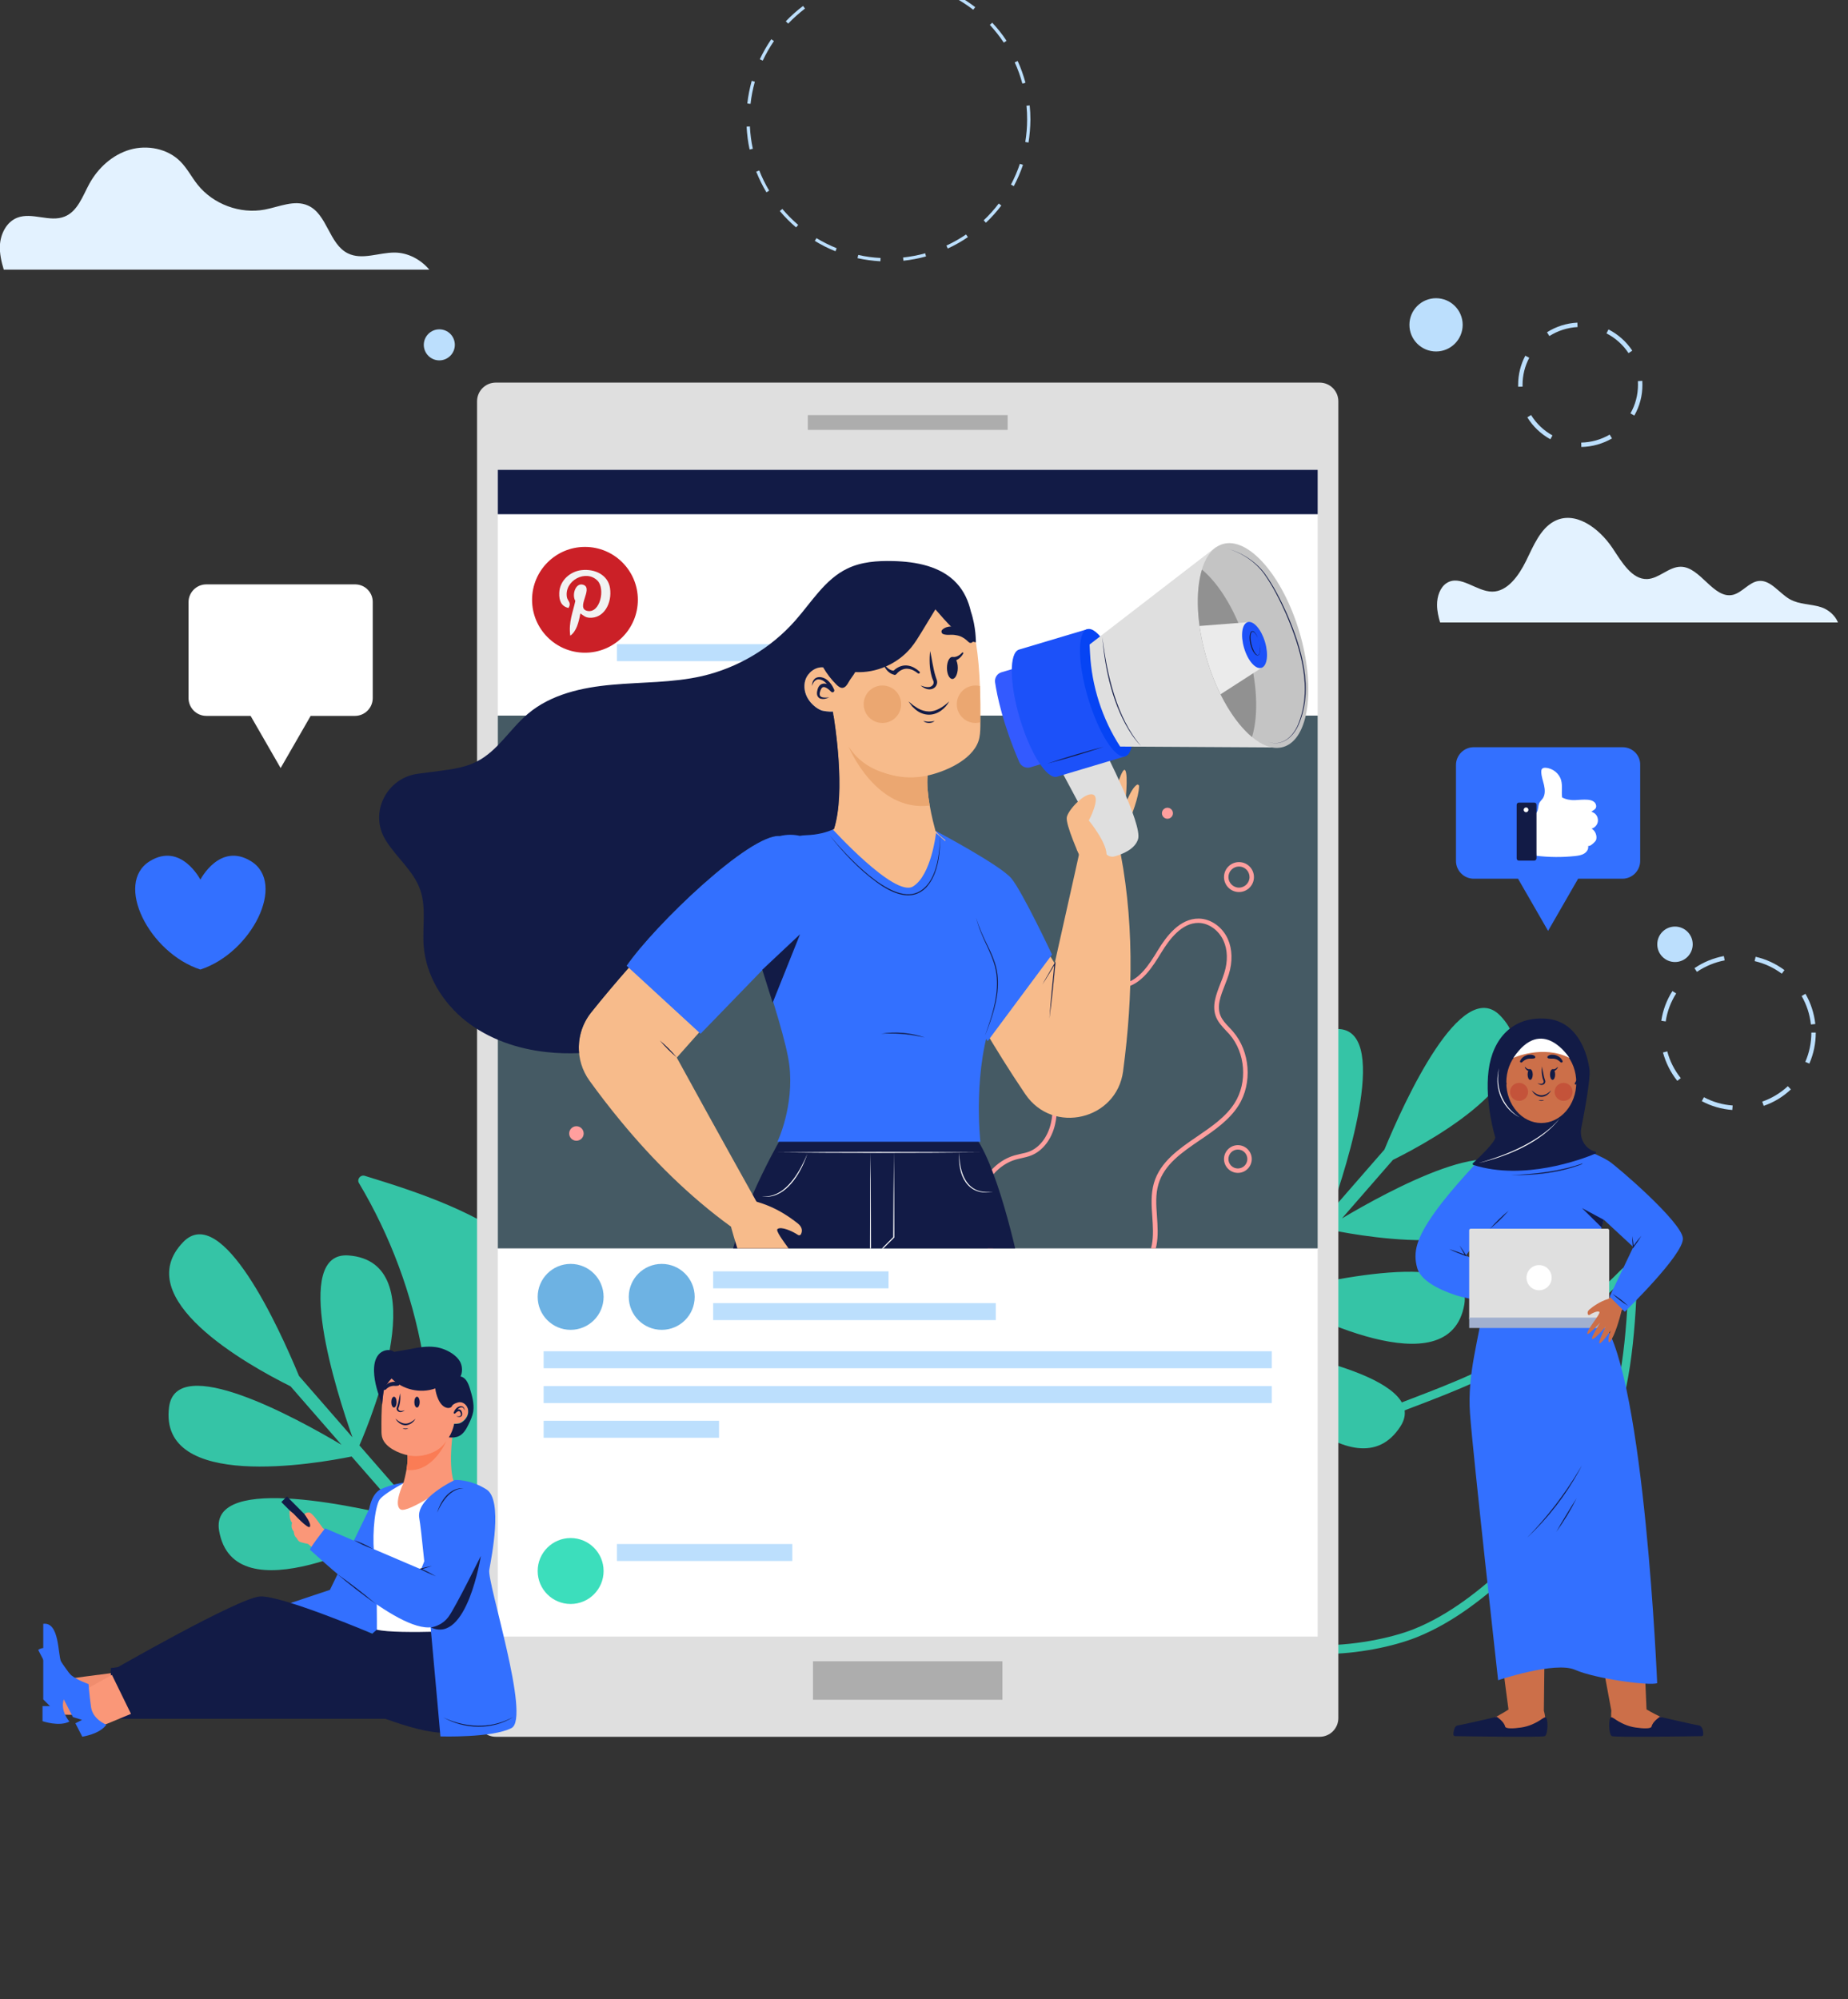 <?xml version="1.0" encoding="utf-8"?>
<!-- Generator: Adobe Illustrator 27.5.0, SVG Export Plug-In . SVG Version: 6.00 Build 0)  -->
<svg version="1.1" id="Layer_1" xmlns="http://www.w3.org/2000/svg" xmlns:xlink="http://www.w3.org/1999/xlink" x="0px" y="0px"
	 viewBox="0 0 2012.4 2176.9" style="enable-background:new 0 0 2012.4 2176.9;" xml:space="preserve">
<rect x="0" y="0" width="2012.4" height="2176.9" fill="#333333" stroke="none"/>
<style type="text/css">
	.st0{fill:#EBEBEB;}
	.st1{fill:#FFFFFF;}
	.st2{fill:#263238;}
	.st3{fill:none;}
	.st4{fill:#DBDBDB;}
	.st5{fill:#3370FF;}
	.st6{fill:#455A64;}
	.st7{fill:#A6A6A6;}
	.st8{fill:#37474F;}
	.st9{fill:#C7C7C7;}
	.st10{opacity:0.1;fill:#17153E;}
	.st11{fill:#F7A9A0;}
	.st12{opacity:0.1;}
	.st13{fill:none;stroke:#FCABA0;stroke-width:0;stroke-linecap:round;stroke-linejoin:round;}
	.st14{opacity:0.4;fill:#808080;}
	.st15{fill:#ADCCE3;}
	.st16{fill:#FFFFFF;stroke:#808080;stroke-width:0.943;stroke-miterlimit:10;}
	.st17{fill:#201712;}
	.st18{fill:#DEDEDE;}
	.st19{fill:#BFBFBF;}
	.st20{fill:#DFDFDF;}
	.st21{fill:#F2F2F2;}
	.st22{fill:#E5E5E5;}
	.st23{fill:#808080;}
	.st24{fill:#D4E2FF;}
	.st25{fill:#2C4BE5;}
	.st26{fill:#558CFF;}
	.st27{fill:#FDE356;}
	.st28{fill:#FE3D5F;}
	.st29{fill:#CCCCCC;}
	.st30{fill:#C0D7FF;}
	.st31{fill:#7FA9FF;}
	.st32{fill:#C2D6FF;}
	.st33{fill:#999999;}
	.st34{fill:#FD7458;}
	.st35{opacity:0.8;fill:url(#SVGID_1_);}
	.st36{fill:url(#SVGID_00000114048872137301241720000006010253196262018742_);}
	.st37{fill:#AAC5FF;}
	.st38{fill:#D6D6D6;}
	.st39{opacity:0.4;}
	.st40{opacity:0.3;}
	.st41{opacity:0.2;}
	.st42{fill:#35C4A6;}
	.st43{fill:#BCDFFD;}
	.st44{fill:#121B46;}
	.st45{fill:#CC6F49;}
	.st46{fill:#A1B0CF;}
	.st47{fill:#C4533A;}
	.st48{fill:#ADADAD;}
	.st49{fill:#6DB2E3;}
	.st50{fill:#3CDEBC;}
	.st51{clip-path:url(#SVGID_00000161592206327891114350000006181968539935105420_);}
	.st52{fill:#FF9F9E;}
	.st53{fill:#F7BB8B;}
	.st54{fill:#F28766;}
	.st55{fill:#335AFF;}
	.st56{fill:#1C51F9;}
	.st57{fill:#0644F4;}
	.st58{fill:#C4C4C4;}
	.st59{fill:#919191;}
	.st60{fill:#EBA771;}
	.st61{fill:#F08D6E;}
	.st62{fill:#FA9778;}
	.st63{fill:#FA7C55;}
	.st64{fill:#E3F2FF;}
	.st65{fill:#CB2027;}
	.st66{fill:#F1F2F2;}
	.st67{clip-path:url(#SVGID_00000092436064598066098040000001833157170636183466_);}
	.st68{fill:#FDDD01;}
	.st69{clip-path:url(#SVGID_00000166660539598367572470000018311285800457035443_);}
	.st70{fill:#E5E5E6;}
	.st71{fill:#F9C79F;}
	.st72{fill:#414042;}
	.st73{fill:#D4D4D5;}
	.st74{fill:#919395;}
	.st75{fill:#5287D9;}
	.st76{opacity:0.3;fill:#5287D9;}
	.st77{fill:#6497EF;}
	.st78{opacity:0.3;fill:#6497EF;}
	.st79{opacity:0.4;fill:#F9C79F;}
	.st80{opacity:0.4;fill:#3370FF;}
	.st81{opacity:0.3;fill:#F9C79F;}
	.st82{fill:#663700;}
	.st83{opacity:0.3;fill:#663700;}
	.st84{fill:#A36E66;}
	.st85{fill:#EFEBEE;}
	.st86{fill:#955E61;}
	.st87{fill:#DCF2FF;}
	.st88{fill:#6D6E71;}
	.st89{fill:#E953BA;}
	.st90{opacity:0.5;fill:#FFFFFF;}
	.st91{fill:#FD6E2E;}
	.st92{opacity:0.4;fill:#FDDF43;}
	.st93{fill:#FDF397;}
	.st94{fill:#231F20;}
	.st95{fill:#E95D73;}
	.st96{fill:#E2003C;}
	.st97{clip-path:url(#SVGID_00000121981315131200833560000002145653613249908123_);}
	.st98{clip-path:url(#SVGID_00000079468081416831801910000002486422104973381530_);fill:#3370FF;}
	.st99{clip-path:url(#SVGID_00000079468081416831801910000002486422104973381530_);}
	.st100{fill:#001C3A;}
	.st101{fill:#FAFFFF;}
	.st102{fill:#56538E;}
	.st103{fill:#FBC1AA;}
	.st104{fill:#EAAE9A;}
	.st105{fill:#FFD3BF;}
	.st106{fill:#F0F1F1;}
	.st107{fill:#004A72;}
	.st108{fill:#F1B39F;}
	.st109{fill:#FFEAE4;}
	.st110{fill:#D32948;}
	.st111{fill:#B41E3E;}
	.st112{opacity:0.5;clip-path:url(#SVGID_00000079468081416831801910000002486422104973381530_);fill:#F0F1F1;}
	.st113{fill:#7C7C7C;stroke:#F0F1F1;stroke-width:0.514;stroke-miterlimit:10;}
	.st114{fill:none;stroke:#F0F1F1;stroke-width:0.514;stroke-miterlimit:10;}
	.st115{fill:#939599;stroke:#FFFFFF;stroke-width:1.087;stroke-miterlimit:10;}
	.st116{fill:#BCBEC0;stroke:#FFFFFF;stroke-width:1.087;stroke-miterlimit:10;}
	
		.st117{clip-path:url(#SVGID_00000079468081416831801910000002486422104973381530_);fill:url(#SVGID_00000059992060491511683390000015947000625928136844_);}
	
		.st118{clip-path:url(#SVGID_00000079468081416831801910000002486422104973381530_);fill:url(#SVGID_00000173139920616606561700000011121706030994347443_);}
	
		.st119{clip-path:url(#SVGID_00000079468081416831801910000002486422104973381530_);fill:url(#SVGID_00000141448888803309305850000004454436180800226715_);}
	
		.st120{clip-path:url(#SVGID_00000079468081416831801910000002486422104973381530_);fill:url(#SVGID_00000163071740333390303920000012252971860807480206_);}
	
		.st121{clip-path:url(#SVGID_00000079468081416831801910000002486422104973381530_);fill:url(#SVGID_00000107565794454513421950000003386961031508324995_);}
	.st122{fill:none;stroke:#001C3A;stroke-width:0.934;stroke-linecap:round;stroke-linejoin:round;stroke-miterlimit:10;}
	.st123{fill:#6D6E72;stroke:#FFFFFF;stroke-width:0.544;stroke-miterlimit:10;}
	.st124{fill:#F7FAFB;}
	.st125{fill:none;stroke:#F7FAFB;stroke-width:0.337;stroke-miterlimit:10;}
	.st126{fill:none;stroke:#F7FAFB;stroke-width:0.272;stroke-miterlimit:10;}
	.st127{fill:url(#SVGID_00000173879871956945160430000004067517781022941858_);}
	.st128{fill:#23203E;}
	.st129{fill:url(#SVGID_00000058566992914587220510000005933903257485897865_);}
	.st130{fill:url(#SVGID_00000001651154412864186530000002282113393909171842_);}
	.st131{fill:url(#SVGID_00000060023768056902875700000002766362525186770084_);}
	.st132{fill:url(#SVGID_00000078766041651627747130000018162543584649663160_);}
	.st133{fill:#FF5F7C;}
	.st134{fill:url(#SVGID_00000049940713840182137000000001684977662581109930_);}
	.st135{fill:url(#SVGID_00000183930842501653237080000007809155302001416331_);}
	.st136{fill:url(#SVGID_00000151537733196236730800000001775299572536731818_);}
	.st137{opacity:0.8;fill:url(#SVGID_00000121258275526961202830000009403175762718700197_);}
	.st138{opacity:0.15;}
	.st139{fill:none;stroke:#001E39;stroke-width:3;stroke-miterlimit:10;}
	.st140{opacity:0.8;fill:url(#SVGID_00000095316347535237178520000006306098272848666259_);}
	.st141{fill:none;stroke:#001E39;stroke-width:3.099;stroke-miterlimit:10;}
	.st142{fill:url(#SVGID_00000021826271216949619710000007474406709224641415_);}
	.st143{fill:url(#SVGID_00000022553583196008223350000004205001714999444875_);}
	.st144{fill:url(#SVGID_00000013907509480475307760000016393937611333313448_);}
	.st145{fill:url(#SVGID_00000052818512319884344980000010452166259133714057_);}
	.st146{fill:url(#SVGID_00000002385029654638579650000003892543960548784792_);}
	.st147{fill:url(#SVGID_00000114777772140886780690000003125042022086546065_);}
	.st148{fill:url(#SVGID_00000111151209763675468190000004985145054093335739_);}
	.st149{fill:url(#SVGID_00000075120866126273278180000017090401436077815464_);}
	.st150{fill:url(#SVGID_00000083066721973756398610000003336291011665201339_);}
	.st151{fill:url(#SVGID_00000067931756666734405960000018350369053809996164_);}
	.st152{fill:url(#SVGID_00000160893393366572069510000016397977914344987807_);}
	.st153{fill:url(#SVGID_00000018953516472007484940000012857602641719168950_);}
	.st154{fill:url(#SVGID_00000084515317090347203160000004752350018724299175_);}
	.st155{fill:url(#SVGID_00000084523442130889051730000014459422371377718175_);}
	.st156{fill:url(#SVGID_00000007388281904163328610000007090098442722864569_);}
	.st157{fill:url(#SVGID_00000054235914524601944020000003676997758419189675_);}
	.st158{fill:url(#SVGID_00000139269676390091876520000000276413418182768540_);}
	.st159{fill:url(#SVGID_00000170977905020577353000000014510812838823945365_);}
	.st160{fill:url(#SVGID_00000158007840040567163020000015476425606645039257_);}
	.st161{fill:url(#SVGID_00000117644524273401867660000004340801262253341119_);}
	.st162{fill:url(#SVGID_00000063623902319967585810000014178644133866507183_);}
	.st163{fill:url(#SVGID_00000168807133400143982570000016051448393460819614_);}
	.st164{fill:url(#SVGID_00000015333308324965763810000004554082497549241474_);}
	.st165{fill:url(#SVGID_00000143575365050321698260000004416202414297352876_);}
	.st166{fill:url(#SVGID_00000183966695374117825710000017463096113924647349_);}
	.st167{fill:url(#SVGID_00000114062335153227092080000008528248530964468415_);}
	.st168{fill:url(#SVGID_00000028310030517296784380000003907917441960506808_);}
	.st169{fill:url(#SVGID_00000097497412201919886750000011390000059103415952_);}
	.st170{fill:url(#SVGID_00000181085244213693283410000010560707679905554844_);}
	.st171{fill:url(#SVGID_00000129167525924924222050000018392965418635300783_);}
	.st172{fill:url(#SVGID_00000054975417167183465480000008830797215932984509_);}
	.st173{fill:url(#SVGID_00000129203595972048200560000007461138230865621938_);}
	.st174{fill:url(#SVGID_00000149360936037132157760000009062828625438845863_);}
	.st175{fill:url(#SVGID_00000062164613581035330630000000586364640736671390_);}
	.st176{fill:url(#SVGID_00000165235830054983564470000002652693536141724850_);}
	.st177{fill:url(#SVGID_00000081610517662362825550000002216313177324769194_);}
	.st178{fill:url(#SVGID_00000165201644322086589400000007826922391859369130_);}
	.st179{fill:url(#SVGID_00000152950263827603982600000001187249161737891752_);}
	.st180{fill:url(#SVGID_00000062177767341181275030000007809142085245972110_);}
	.st181{fill:url(#SVGID_00000010998753092086663980000005543498729622380729_);}
	.st182{fill:url(#SVGID_00000115496383250868199350000018032538748754257850_);}
	.st183{fill:url(#SVGID_00000129894527638334732640000001234837485517853327_);}
	.st184{fill:url(#SVGID_00000024690658797021952960000014935833082722829443_);}
	.st185{fill:url(#SVGID_00000175286943994811042520000002267452484050007463_);}
	.st186{fill:url(#SVGID_00000182509452531468660300000000533473726470251137_);}
	.st187{fill:url(#SVGID_00000065037820088168520760000015950237601246890142_);}
	.st188{fill:url(#SVGID_00000031189277676363080450000000786783786493185434_);}
	.st189{fill:url(#SVGID_00000118371962386089421640000000925885976124825248_);}
	.st190{fill:url(#SVGID_00000152222875387617476020000007934786635931978645_);}
	.st191{fill:url(#SVGID_00000023267092742744625050000002564480149813852066_);}
	.st192{fill:url(#SVGID_00000057115093968646576170000013042737028699785100_);}
	.st193{fill:url(#SVGID_00000091733704405660858700000014945780001212386992_);}
	.st194{fill:url(#SVGID_00000032645983271679103690000005569640417185863071_);}
	.st195{fill:url(#SVGID_00000064341109346393497230000015086492417510523829_);}
	.st196{fill:url(#SVGID_00000000223867204148823270000000527617330056998061_);}
	.st197{fill:url(#SVGID_00000165922539474351759630000008521354365957128622_);}
	.st198{fill:url(#SVGID_00000030484709710420298990000014558488950673600921_);}
	.st199{fill:url(#SVGID_00000054951989981618679310000016761874832514673077_);}
	.st200{fill:url(#SVGID_00000122704324427432611510000015691380490518706367_);}
	.st201{fill:url(#SVGID_00000103238585012965329500000004083586467596987269_);}
	.st202{fill:url(#SVGID_00000000939115865845673740000014700781009585259959_);}
	.st203{fill:url(#SVGID_00000078738270426283721820000014519314211934644117_);}
	.st204{fill:url(#SVGID_00000130623241079917359870000002704748700381984957_);}
	.st205{fill:url(#SVGID_00000024680333532404357150000013433920173075239810_);}
	.st206{fill:url(#SVGID_00000003074972938121681410000012430124500715555765_);}
	.st207{fill:url(#SVGID_00000093176749099072661290000014448149104084814229_);}
	.st208{fill:url(#SVGID_00000128479835671203246620000012493169171911926691_);}
	.st209{fill:url(#SVGID_00000087389254887320283230000001990415264578997419_);}
	.st210{fill:url(#SVGID_00000158728836972448246550000002319310463354451589_);}
	.st211{fill:url(#SVGID_00000135653537631976536110000006278726009961578152_);}
	.st212{fill:url(#SVGID_00000124124043833339464570000005082959642877068953_);}
	.st213{fill:url(#SVGID_00000155108166526797286900000001723778532039551153_);}
	.st214{fill:url(#SVGID_00000133530472854698444740000015236649083257929625_);}
	.st215{fill:url(#SVGID_00000144327188535204238390000011641762188237784971_);}
	.st216{fill:url(#SVGID_00000031896344152161154120000014502408459601292219_);}
	.st217{fill:url(#SVGID_00000120543722232243763210000008458333519644198807_);}
	.st218{fill:url(#SVGID_00000088094363448601515940000004597421112218637970_);}
	.st219{fill:url(#SVGID_00000034770687776475808410000008784644493657910680_);}
	.st220{fill:url(#SVGID_00000098181528540953565150000001379404510567170200_);}
	.st221{fill:url(#SVGID_00000177451245611712260890000004267374187324606887_);}
	.st222{fill:url(#SVGID_00000140733119258664727160000009007524460517303965_);}
	.st223{fill:url(#SVGID_00000035507014535532843530000009478807203841299870_);}
	.st224{fill:url(#SVGID_00000086665585399049936900000006298035146139383698_);}
	.st225{fill:url(#SVGID_00000057114106402045113110000005836139142063765919_);}
	.st226{fill:url(#SVGID_00000133520266416783498130000007093917127556354232_);}
	.st227{fill:url(#SVGID_00000093864559988477974870000015390147666612491699_);}
	.st228{fill:url(#SVGID_00000146490805596505833390000007415324730833522839_);}
	.st229{fill:url(#SVGID_00000172442242114898912530000016489005762143808410_);}
	.st230{fill:url(#SVGID_00000168115628204526491910000014589267339447981990_);}
	.st231{fill:url(#SVGID_00000157286789686980476080000003593626818474896039_);}
	.st232{fill:url(#SVGID_00000145023689010297110040000006974232874501713582_);}
	.st233{fill:url(#SVGID_00000143614753333481492090000012270214762984239275_);}
	.st234{fill:url(#SVGID_00000152242648470189685590000003957504849264865188_);}
	.st235{fill:url(#SVGID_00000008110597378859110480000010729662576696690065_);}
	.st236{fill:url(#SVGID_00000169540013996232958020000008577154722913157015_);}
	.st237{fill:url(#SVGID_00000065756493960020883390000003078288898108101761_);}
	.st238{fill:url(#SVGID_00000145052296049389657400000000639683794843675570_);}
	.st239{fill:url(#SVGID_00000005248717118440966010000009832921467820519065_);}
	.st240{fill:url(#SVGID_00000134928663412323773490000010437490444654906760_);}
	.st241{fill:url(#SVGID_00000158724698902731353480000009382997424128473761_);}
	.st242{fill:url(#SVGID_00000060736015490254842590000000831529014734367878_);}
	.st243{fill:url(#SVGID_00000049903483587405541160000013020547810250450613_);}
	.st244{fill:url(#SVGID_00000140726422916124305400000009442024681593075866_);}
	.st245{fill:url(#SVGID_00000102505669641120854860000016464644922696137399_);}
	.st246{fill:url(#SVGID_00000086657227324411751880000011329307099297428383_);}
	.st247{fill:url(#SVGID_00000013877795137270520650000006356384424774037170_);}
	.st248{fill:url(#SVGID_00000105394926754627897300000011439221679181594508_);}
	.st249{fill:url(#SVGID_00000104692131082769238000000002185927055514908080_);}
	.st250{fill:url(#SVGID_00000036932336170850292680000009442300566977138328_);}
	.st251{fill:url(#SVGID_00000110445108726233507850000010146358051719806361_);}
	.st252{fill:url(#SVGID_00000097473602401110507780000008699658761336978569_);}
	.st253{fill:url(#SVGID_00000027601112932527289600000000637052514720646828_);}
	.st254{fill:url(#SVGID_00000144308708592944210660000014043225452451742365_);}
	.st255{fill:url(#SVGID_00000039134907536821523610000000647506760479123843_);}
	.st256{fill:url(#SVGID_00000012460818273653066480000009515839789507901578_);}
	.st257{fill:url(#SVGID_00000018921930088497017170000003877929889403599536_);}
	.st258{fill:url(#SVGID_00000120551825586772681170000013286493233809441208_);}
	.st259{fill:url(#SVGID_00000056400325214226437920000001408097711270329219_);}
	.st260{fill:url(#SVGID_00000073698281302002079870000017914955371506076807_);}
	.st261{fill:url(#SVGID_00000055682783698376255600000017793142524945192576_);}
	.st262{fill:url(#SVGID_00000139987026305430084600000006390085088406725789_);}
	.st263{fill:url(#SVGID_00000005239026353091777110000005639865255657015169_);}
	.st264{fill:url(#SVGID_00000054945024482196271960000001064910366476734895_);}
	.st265{fill:url(#SVGID_00000168831631346863365380000008055728821897288082_);}
	.st266{fill:url(#SVGID_00000039124418167670253510000016827524958263865006_);}
	.st267{fill:url(#SVGID_00000000937367812185707700000004592791538364158623_);}
	.st268{fill:url(#SVGID_00000139260397203866884600000012279062638829467279_);}
	.st269{fill:url(#SVGID_00000180356412753866529420000017366593356551084686_);}
	.st270{fill:url(#SVGID_00000109732536965798312210000004646444037979719563_);}
	.st271{fill:url(#SVGID_00000032633777361902446330000017871289670688912046_);}
	.st272{fill:url(#SVGID_00000131361046492096249910000016394909516220013213_);}
	.st273{fill:url(#SVGID_00000046304312806778119530000004264214019133166255_);}
	.st274{opacity:0.23;fill:#3370FF;}
	.st275{fill-rule:evenodd;clip-rule:evenodd;fill:#3C2B34;}
	.st276{fill-rule:evenodd;clip-rule:evenodd;fill:#FFFFFF;}
	.st277{fill-rule:evenodd;clip-rule:evenodd;fill:#FFC294;}
	.st278{fill-rule:evenodd;clip-rule:evenodd;fill:#3370FF;}
	.st279{fill-rule:evenodd;clip-rule:evenodd;fill:#383446;}
	.st280{fill-rule:evenodd;clip-rule:evenodd;fill:url(#SVGID_00000035530969893915288680000000476348756747490996_);}
	.st281{fill-rule:evenodd;clip-rule:evenodd;fill:#95C7BC;}
	.st282{fill-rule:evenodd;clip-rule:evenodd;fill:#C5E3E1;}
	.st283{fill-rule:evenodd;clip-rule:evenodd;fill:#6D5263;}
	.st284{fill-rule:evenodd;clip-rule:evenodd;fill:#2B2027;}
	.st285{fill-rule:evenodd;clip-rule:evenodd;fill:#666535;}
	.st286{fill-rule:evenodd;clip-rule:evenodd;fill:#FFF8EB;}
	.st287{fill-rule:evenodd;clip-rule:evenodd;fill:#E5D8C3;}
	.st288{fill-rule:evenodd;clip-rule:evenodd;fill:#DFE1F1;}
	.st289{fill:#95C7BC;}
	.st290{fill:#10100C;}
	.st291{fill:#FF5400;}
	.st292{fill:#FBFBFB;}
	.st293{fill:#009AF1;}
	.st294{fill:#0070D1;}
	.st295{fill:#CA3C21;}
	.st296{fill:#FBFBFB;stroke:#FBFBFB;stroke-width:0;stroke-linecap:round;stroke-linejoin:round;}
	.st297{fill:#008D8D;}
	.st298{fill:#096867;}
	.st299{fill:#FFF0E9;}
	.st300{fill:none;stroke:#000000;stroke-linecap:round;stroke-linejoin:round;stroke-miterlimit:10;}
	.st301{fill:#FBFBFB;stroke:#10100C;stroke-width:0.5;stroke-linecap:round;stroke-linejoin:round;stroke-miterlimit:10;}
	.st302{fill:#FFBC96;}
	.st303{fill:#FF7C51;}
	.st304{fill:#1660F4;}
	.st305{fill:none;stroke:#000000;stroke-width:5.000000e-02;stroke-linecap:round;stroke-linejoin:round;stroke-miterlimit:10;}
	.st306{opacity:0.21;}
	.st307{fill:none;stroke:#FBFBFB;stroke-width:5.000000e-02;stroke-linecap:round;stroke-linejoin:round;stroke-miterlimit:10;}
	.st308{opacity:0.39;}
	.st309{fill:#FFBD97;}
	.st310{opacity:0.25;}
	.st311{fill:#96040D;}
	.st312{fill:#E30613;}
	.st313{opacity:0.15;fill:#2979A9;}
	.st314{fill:url(#SVGID_00000042734511126018853290000000135548460560116365_);}
	.st315{fill:url(#SVGID_00000005952729406181085630000008825613819915091133_);}
	.st316{fill:url(#SVGID_00000115513206958167170600000007978803992946481836_);}
	.st317{fill:url(#SVGID_00000167378608437865219110000006388748198443569805_);}
	.st318{fill:url(#SVGID_00000020356403002899773310000010043283750759872945_);}
	.st319{fill:url(#SVGID_00000080893333242294729510000012839016206765772219_);}
	.st320{fill:url(#SVGID_00000129903001167460711090000017876309700439492783_);}
	.st321{fill:url(#SVGID_00000139999040852495124390000003991693237523003543_);}
	.st322{opacity:0.46;fill:url(#SVGID_00000129198384068766158980000006593349998190384269_);}
	.st323{opacity:0.3;fill:url(#SVGID_00000091002527881216330650000006946066325348126352_);}
	.st324{opacity:0.25;fill:#2979A9;}
	.st325{fill:url(#SVGID_00000003090167850755267130000008991786604576278401_);}
	.st326{fill:url(#SVGID_00000122721672153587620390000007878124587079401624_);}
	.st327{fill:url(#SVGID_00000077294398934562468140000007659965816625347235_);}
	.st328{fill:url(#SVGID_00000112600376031011793310000003579195007094098617_);}
	.st329{fill:#FBE3E9;}
	.st330{fill:#1E68F9;}
	.st331{opacity:0.3;fill:url(#SVGID_00000127746424267962766180000015519181462050078889_);}
	.st332{fill:url(#SVGID_00000181789128629146863230000016466170606553890707_);}
	.st333{opacity:0.3;fill:url(#SVGID_00000031899137678468088080000014405243498180766598_);}
	.st334{opacity:0.3;fill:url(#SVGID_00000028293780585068082850000014903248528145997696_);}
	.st335{opacity:0.3;fill:url(#SVGID_00000088122481742383501520000001423329548277782704_);}
	.st336{fill:url(#SVGID_00000159445900423450008820000002242172626354074250_);}
	.st337{opacity:0.33;fill:url(#SVGID_00000114776374179242985760000005933214729149498302_);}
	.st338{opacity:0.5;fill:url(#SVGID_00000169544680171264175440000015230849633276418716_);}
	.st339{opacity:0.7;fill:url(#SVGID_00000029040564519329876480000009372162515623466149_);}
	.st340{fill:url(#SVGID_00000014635563955578992440000006815230798087084974_);}
	.st341{opacity:0.5;fill:url(#SVGID_00000026157802484112998580000002731950938288626364_);}
	.st342{opacity:0.5;fill:url(#SVGID_00000026844548262554705160000017786325294265845182_);}
	.st343{opacity:0.5;fill:url(#SVGID_00000030473135615065607300000016183050541543606419_);}
	.st344{opacity:0.5;fill:url(#SVGID_00000048496213801086478690000018309450153107823541_);}
	.st345{opacity:0.52;fill:url(#SVGID_00000138557986132749503160000007642938414615830170_);}
	.st346{opacity:0.52;fill:url(#SVGID_00000023972791901282509670000009602194112595334314_);}
	.st347{fill:url(#SVGID_00000063595361350707818970000008247787586627016890_);}
	.st348{opacity:0.3;fill:url(#SVGID_00000016058416875546030560000017866233201463187113_);}
	.st349{opacity:0.46;fill:url(#SVGID_00000110442846575233130950000013645531229002268573_);}
	.st350{fill:url(#SVGID_00000093156685995663564200000005929268270311517331_);}
	.st351{fill:url(#SVGID_00000071520188567259945330000009327054911534379681_);}
	.st352{fill:url(#SVGID_00000174585947436330131660000004157671555239956135_);}
	.st353{fill:url(#SVGID_00000018208050412205325350000007629215881335356605_);}
	.st354{fill:#1D1D1B;}
	.st355{fill:#EC5347;}
	.st356{opacity:0.35;fill:url(#SVGID_00000079483949785605942710000003118633395066547369_);}
	.st357{opacity:0.35;fill:url(#SVGID_00000075881918296309770610000012091839669874097806_);}
	.st358{opacity:0.5;fill:url(#SVGID_00000038389673531081843900000004128328340440490133_);}
	.st359{opacity:0.5;fill:url(#SVGID_00000033366816473698168110000009252697588979638406_);}
	.st360{fill:url(#SVGID_00000089548902699206679530000004677541512293343890_);}
	.st361{fill:url(#SVGID_00000097495198289656459150000011006571507705506196_);}
	.st362{fill:url(#SVGID_00000172418892009252999450000000742288934383383462_);}
	.st363{fill:url(#SVGID_00000098185596594942494930000014655685483176402083_);}
	.st364{fill:url(#SVGID_00000104697201023891242120000004794236886417598861_);}
	.st365{fill:#D60B52;}
	.st366{opacity:0.5;fill:url(#SVGID_00000101084967879809806240000000355787466403885719_);}
	.st367{fill:url(#SVGID_00000003822111383031242400000010484616769987550108_);}
	.st368{opacity:0.47;}
	.st369{fill:url(#SVGID_00000142855892912189748050000011949829414372746389_);}
	.st370{fill:url(#SVGID_00000060712378684662621440000000536682304055648672_);}
	.st371{fill:url(#SVGID_00000139982662652577661630000012965182258796419741_);}
	.st372{fill:url(#SVGID_00000150824524143057485360000005031474047866449573_);}
	.st373{fill:url(#SVGID_00000010989910638702523200000017065338548450630335_);}
	.st374{fill:url(#SVGID_00000040562032145794910360000007925904798898830492_);}
	.st375{fill:url(#SVGID_00000108286360838013593360000016246051132250367915_);}
	.st376{opacity:0.16;fill:#2979A9;}
	.st377{opacity:0.18;fill:url(#SVGID_00000052818798066075315310000014770207999289636245_);}
	.st378{opacity:0.18;fill:url(#SVGID_00000007395877336154347880000011028153559965487294_);}
	.st379{fill:#8E8E8E;}
	.st380{fill:#AA050E;}
	.st381{fill:#7E030B;}
	.st382{fill:url(#SVGID_00000133511023256656891810000015002016053994446486_);}
	.st383{fill:url(#SVGID_00000049216195205245294150000005858850528085894029_);}
	.st384{fill:url(#SVGID_00000126283885922416215250000007849988992974596743_);}
	.st385{fill:url(#SVGID_00000024715138050173667220000008324665648072104864_);}
	.st386{fill:url(#SVGID_00000182506200776210484130000009196463204982696588_);}
	.st387{fill:url(#SVGID_00000078017260936977328650000003484757389787452598_);}
	.st388{fill:url(#SVGID_00000151510199844616807910000016376457291125693851_);}
	.st389{opacity:0.33;fill:url(#SVGID_00000031914959020225227770000016055047845863973763_);}
	.st390{fill:url(#SVGID_00000164477465437303933090000017668508547492033935_);}
	.st391{fill:url(#SVGID_00000013154415618893153980000001353554362848225195_);}
	.st392{fill:url(#SVGID_00000105401636296285694580000016985950155483984772_);}
	.st393{fill:url(#SVGID_00000114785670405640650950000016635620781709190016_);}
	.st394{opacity:0.1;fill:#2979A9;}
</style>
<g>
	<g>
		<g>
			<path class="st42" d="M1216.9,1296.3c43.3-42.4,101.8,96.2,122,149.1l40.5-46.5c-28.3-33.8-130.6-164.5-46.7-197.6
				c57.7-22.8,56.4,135.7,54.4,188.8l54.7-62.8c-14.1-32.6-81.7-199.6,11.7-206.8c62.6-4.9,13,149.7-4.1,198l58.2-66.8
				c21.6-52.2,83.9-189.4,126.1-145.8c59.3,61.3-69.2,133.4-116.9,157.1l-55.5,63.7c48.9-29.1,180.1-101.1,187.8-41.1
				c11.8,91.8-161.2,61.5-198.8,53.8l-59.3,68c41.2-10.6,214.7-51.7,203.6,12.9c-16.1,93.1-178.6,8-207.8-8.1l-42.2,48.4
				c0.2,0.7,0.5,1.3,0.7,1.9c46.5,7,214.5,36.4,179.8,90.5c-49.5,77.3-161.2-54.1-186.4-85.6l-93.5,107.3l-10.8-9.4l94.8-108.8
				C1282,1431.3,1155.9,1355.9,1216.9,1296.3z"/>
			<g>
				<g>
					<path class="st42" d="M1440.7,1801c-47.6,0-94.1-13.1-111.2-52.3c-37.8-86.3,63.6-162.3,129.4-193.5
						c24.9-11.8,51-21.8,76.2-31.5c23-8.8,46.8-17.9,69.5-28.4l0,0c60.4-27.8,114.6-65.9,161.3-113.3c2.9-3,7.3-3.8,11.1-2.1
						c3.9,1.7,6.2,5.5,6,9.7c-2.7,66.3-7.4,130.7-33.6,189.5c-19.9,44.6-52.8,87-103.5,133.5c-26.1,24-61.5,53.6-103.6,70.3
						C1517.2,1792.8,1478.6,1801,1440.7,1801z M1608.5,1503.7c-23,10.6-46.9,19.8-70.1,28.6c-25.1,9.6-51,19.5-75.6,31.2
						c-62.8,29.8-159.9,101.6-124.9,181.5c28.9,66,153.9,47.8,201.1,29.1c40.7-16.1,75.2-45.1,100.7-68.5
						c49.7-45.6,81.9-87.1,101.3-130.5c25.6-57.3,30.1-120.7,32.8-186.1c0-0.1,0-0.6-0.5-0.8c-0.5-0.2-0.7,0-0.8,0.1
						C1725.1,1436.7,1669.9,1475.5,1608.5,1503.7L1608.5,1503.7z"/>
				</g>
			</g>
		</g>
		<g>
			<path class="st42" d="M616.3,1542.8c-43.3-42.4-101.8,96.2-122,149.1l-40.5-46.5c28.3-33.8,130.6-164.5,46.7-197.6
				c-57.7-22.8-56.4,135.7-54.4,188.8l-54.7-62.8c14.1-32.6,81.7-199.6-11.7-206.8c-62.6-4.9-13,149.7,4.1,198l-58.2-66.8
				c-21.6-52.2-83.9-189.4-126.1-145.8c-59.3,61.3,69.2,133.4,116.9,157.1l55.5,63.7c-48.9-29.1-180.1-101.1-187.8-41.1
				c-11.8,91.8,161.2,61.5,198.8,53.8l59.3,68c-41.2-10.6-214.7-51.7-203.6,12.9c16.1,93.1,178.6,8,207.8-8.1l42.2,48.4
				c-0.2,0.7-0.5,1.3-0.7,1.9c-46.5,7-214.5,36.4-179.8,90.5c49.5,77.3,161.2-54.1,186.4-85.6l93.5,107.3l10.8-9.4L504,1703
				C551.2,1677.8,677.2,1602.4,616.3,1542.8z"/>
			<path class="st42" d="M460.3,1474.5c-11.6-65.6-35.3-129.1-69.4-186.3c-2.5-4.2,1.6-9.3,6.3-7.9c61.4,18.8,123.3,39.7,173.2,79.7
				c43.7,35.1,75.6,82.9,101.8,132.5c19.4,36.6,36.3,75.3,41.3,116.4c7,57.4-10.8,180.9-83,192.3
				c-90.5,14.3-136.2-101.9-149.2-170.5C471.6,1579,469.5,1526.2,460.3,1474.5z"/>
		</g>
	</g>
	<g>
		<g>
			<g>
				<path class="st43" d="M1722,486.7l-0.1-4.8c10.9-0.2,21.6-3.2,31-8.7l2.5,4.2C1745.3,483.2,1733.7,486.5,1722,486.7z
					 M1688.3,478.3c-10.3-5.7-19-13.9-25.1-23.9l4.1-2.5c5.7,9.3,13.8,17,23.3,22.2L1688.3,478.3z M1779.7,452.5l-4.2-2.4
					c5.4-9.4,8.2-20.2,8.2-31.1c0-1.3,0-2.7-0.1-4l4.8-0.3c0.1,1.4,0.1,2.8,0.1,4.3C1788.6,430.8,1785.5,442.4,1779.7,452.5z
					 M1653.2,421.1c0-0.7,0-1.4,0-2.2c0-11,2.7-22,7.8-31.6l4.3,2.3c-4.8,9-7.3,19.1-7.3,29.4c0,0.7,0,1.3,0,2L1653.2,421.1z
					 M1773.4,384.5c-6-9.1-14.3-16.5-24-21.5l2.2-4.3c10.4,5.3,19.4,13.3,25.9,23.1L1773.4,384.5z M1687.2,365.9l-2.6-4.1
					c9.9-6.3,21.3-9.9,33.1-10.5l0.2,4.8C1707,356.7,1696.4,360.1,1687.2,365.9z"/>
			</g>
		</g>
		<g>
			<g>
				<path class="st43" d="M958.7,284.5c-8.4-0.5-16.8-1.6-24.9-3.4l0.8-3.5c8,1.8,16.1,2.9,24.3,3.3L958.7,284.5z M983.8,283.9
					l-0.4-3.5c8.1-0.9,16.3-2.4,24.1-4.6l0.9,3.4C1000.5,281.4,992.2,283,983.8,283.9z M909.8,273.6c-7.8-3.1-15.3-6.9-22.5-11.3
					l1.8-3c7,4.2,14.4,7.9,22,11L909.8,273.6z M1032.1,270.6l-1.5-3.2c7.4-3.4,14.6-7.5,21.4-12.1l2,2.9
					C1047.1,262.9,1039.7,267.1,1032.1,270.6z M866.9,247.6c-6.4-5.4-12.3-11.4-17.7-17.8l2.7-2.3c5.3,6.2,11.1,12.1,17.3,17.4
					L866.9,247.6z M1073.6,242.5l-2.4-2.6c5.9-5.6,11.5-11.8,16.4-18.3l2.8,2.2C1085.3,230.5,1079.7,236.8,1073.6,242.5z
					 M834.6,209.4c-4.3-7.2-8-14.8-11.1-22.5l3.3-1.3c3,7.6,6.6,15,10.8,22L834.6,209.4z M1104,202.7l-3.1-1.7
					c3.8-7.2,7.1-14.8,9.7-22.6l3.4,1.1C1111.3,187.5,1107.9,195.3,1104,202.7z M816.3,162.8c-1.8-8.2-2.8-16.5-3.3-24.9l3.6-0.2
					c0.4,8.2,1.5,16.4,3.2,24.3L816.3,162.8z M1120,155.2l-3.5-0.6c1.3-8,2-16.3,2-24.5c0-5-0.2-10.1-0.7-15l3.5-0.3
					c0.5,5.1,0.8,10.2,0.8,15.4C1122,138.5,1121.3,147,1120,155.2z M817.3,113.1l-3.5-0.4c0.9-8.3,2.6-16.6,4.8-24.7l3.4,1
					C819.8,96.9,818.2,105,817.3,113.1z M1113.3,91c-2.1-7.9-4.9-15.7-8.3-23.1l3.2-1.5c3.5,7.6,6.3,15.6,8.5,23.7L1113.3,91z
					 M830.6,66l-3.2-1.5c3.6-7.6,7.8-14.9,12.5-21.8l2.9,2C838.2,51.4,834.1,58.6,830.6,66z M1093.1,46.4
					c-4.5-6.8-9.7-13.3-15.2-19.3l2.6-2.4c5.7,6.1,11,12.7,15.6,19.7L1093.1,46.4z M858.3,25.7l-2.6-2.5c5.8-6,12.1-11.7,18.8-16.7
					l2.1,2.8C870.2,14.3,864,19.7,858.3,25.7z M1059.8,10.6c-6.5-5-13.4-9.5-20.6-13.4l1.7-3.1c7.4,4,14.4,8.6,21.1,13.7
					L1059.8,10.6z M897.5-3.8l-1.6-3.2c7.4-3.9,15.2-7.2,23.1-9.8l1.1,3.4C912.3-10.8,904.7-7.6,897.5-3.8z M1016.7-12.7
					c-7.7-2.7-15.7-4.7-23.8-6.1l0.6-3.5c8.3,1.4,16.4,3.5,24.4,6.2L1016.7-12.7z M943.9-19.1l-0.5-3.5c7.9-1.2,15.9-1.9,24-1.9
					c0,0,0,0,0.1,0l1,0l0,3.6l-1,0C959.7-21,951.7-20.3,943.9-19.1z"/>
			</g>
		</g>
		<g>
			<g>
				<path class="st43" d="M1886.4,1208.6c-11.7-0.9-22.9-4.1-33.2-9.6l2.3-4.3c9.7,5.2,20.3,8.2,31.3,9L1886.4,1208.6z
					 M1920.6,1204.1l-1.6-4.6c10.4-3.6,19.8-9.3,27.9-16.8l3.3,3.5C1941.6,1194.3,1931.7,1200.3,1920.6,1204.1z M1826.5,1176.9
					c-7.3-9.2-12.5-19.6-15.6-30.9l4.7-1.2c2.8,10.7,7.8,20.5,14.7,29.1L1826.5,1176.9z M1970.3,1158.1l-4.4-1.9
					c4.4-10.1,6.6-20.8,6.6-31.9h4.8C1977.3,1136,1975,1147.4,1970.3,1158.1z M1972,1115.5c-1.2-11-4.6-21.4-10.1-31l4.2-2.4
					c5.8,10.2,9.4,21.2,10.7,32.9L1972,1115.5z M1813.9,1112.2l-4.8-0.7c1.7-11.6,5.8-22.5,12.1-32.4l4.1,2.6
					C1819.4,1091,1815.5,1101.3,1813.9,1112.2z M1940.3,1060.2c-8.9-6.6-18.8-11.2-29.6-13.7l1.1-4.7c11.4,2.6,22,7.5,31.4,14.5
					L1940.3,1060.2z M1847.9,1058.2l-2.7-4c9.7-6.6,20.5-11,32-13.2l0.9,4.7C1867.2,1047.8,1857.1,1052,1847.9,1058.2z"/>
			</g>
		</g>
		<g>
			<g>
				<path class="st43" d="M1592.8,353.7c0,16-13,29-29,29s-29-13-29-29c0-16,13-29,29-29S1592.8,337.7,1592.8,353.7z"/>
			</g>
		</g>
		<g>
			<g>
				<circle class="st43" cx="1824" cy="1028.2" r="19.3"/>
			</g>
		</g>
		<g>
			<g>
				<path class="st43" d="M495.3,375.5c0,9.3-7.6,16.9-16.9,16.9c-9.3,0-16.9-7.6-16.9-16.9s7.6-16.9,16.9-16.9
					C487.8,358.6,495.3,366.1,495.3,375.5z"/>
			</g>
		</g>
	</g>
	<g>
		<path class="st1" d="M386.7,636.3h-162c-10.7,0-19.4,8.7-19.4,19.4v104.4c0,10.7,8.7,19.4,19.4,19.4h48.2l15.2,26.4l17.5,30.4
			l17.5-30.4l15.2-26.4h48.2c10.7,0,19.4-8.7,19.4-19.4V655.8C406.1,645,397.4,636.3,386.7,636.3z"/>
		<path class="st5" d="M273.3,937.7c-33.9-20.9-54.9,19.8-55.1,20.1c-0.1-0.2-21.2-41-55.1-20.1c-38.9,24-0.9,99.7,55.1,118l0,0
			c0,0,0,0,0,0c0,0,0,0,0,0l0,0C274.2,1037.4,312.2,961.7,273.3,937.7z"/>
		<g>
			<path class="st5" d="M1766.9,813.6h-162c-10.7,0-19.4,8.7-19.4,19.4v104.4c0,10.7,8.7,19.4,19.4,19.4h48.2l15.2,26.4l17.5,30.4
				l17.5-30.4l15.2-26.4h48.2c10.7,0,19.4-8.7,19.4-19.4V833C1786.4,822.3,1777.7,813.6,1766.9,813.6z"/>
			<g>
				<g>
					<path class="st1" d="M1673,931.8c14,1.7,28.3,1.8,42.3,0.3c3.4-0.4,6.9-0.9,9.8-2.7c2.9-1.8,5-4.9,4.3-8.2c2.6,0,4.6-2,6.5-3.8
						c0.7-0.7,1.5-1.5,2-2.4c0.5-1.1,0.6-2.3,0.6-3.5c-0.2-3.8-2-7.3-5.3-9.2c3-0.9,5.6-3.4,6.5-6.4c0.9-3,0.2-6.5-1.8-8.9
						c-1.3-1.6-3-2.4-4.9-3.2c1.4-1.2,3.3-1.9,4.4-3.4c1.5-2.1,0.7-5.2-1.2-7c-1.9-1.7-4.6-2.4-7.1-2.6c-4.7-0.4-9.4,0.2-14.1,0.4
						c-4.7,0.2-9.8-0.7-13.9-2.9c-0.9-6.2,0.6-12.6-1.1-18.7c-2-7.4-9.1-13.1-16.8-13.6c-1.5-0.1-3.1,0.1-4,1.2
						c-0.7,0.8-0.8,2-0.8,3.1c0,5,1.9,9.8,3,14.6c1.1,4.9,1.4,10.4-1.4,14.5c-1.1,1.6-2.6,2.9-3.6,4.6c-1.3,2.4-1.1,5.2-1.8,7.8
						c-0.6,2.6-2.7,5.4-5.4,5.1L1673,931.8z"/>
				</g>
				<g>
					<g>
						<path class="st44" d="M1670.7,937.1H1654c-1.3,0-2.4-1.1-2.4-2.4v-58.4c0-1.3,1.1-2.4,2.4-2.4h16.8c1.3,0,2.4,1.1,2.4,2.4
							v58.4C1673.1,936,1672,937.1,1670.7,937.1z"/>
					</g>
					<g>
						<path class="st1" d="M1664.4,881.8c0,1.4-1.2,2.6-2.6,2.6c-1.4,0-2.6-1.2-2.6-2.6c0-1.4,1.2-2.6,2.6-2.6
							C1663.3,879.2,1664.4,880.4,1664.4,881.8z"/>
					</g>
				</g>
			</g>
		</g>
	</g>
	<g>
		<g>
			<g>
				<path class="st45" d="M1681.9,1800.9h-47.1c3.7,29,6.6,51.1,7.9,60.5c0,0-32.9,22.3-55.2,19.4c-1.2-0.2-2.5,0.3-3.3,1.3
					c-1,1.4-1.7,3.6,0.5,6.3c0.6,0.8,1.6,1.2,2.6,1.2h88.8c3.3,0,6.2-2.4,6.6-5.7c0.6-3.9,0.9-12.9-1.5-21.2L1681.9,1800.9z"/>
				<path class="st44" d="M1629.9,1869.3c0,0,7.9,5.1,9.1,10.6c0.6,2.7,9.1,2.3,17.4,1.1c8.5-1.2,16.3-4.8,23.3-9.7
					c1.3-0.9,2.6-1.5,3.4-1.4c3,0.6,2.7,19-0.9,20.5c-3.3,1.4-84.8,0.2-97.7,0c-1,0-1.8-0.8-1.8-1.8c0-3.1,0.5-9.3,5.2-10
					C1594.3,1877.7,1629.9,1869.3,1629.9,1869.3z"/>
			</g>
			<g>
				<path class="st45" d="M1790.3,1800.9h-47.1l11.5,61.8c-0.9,8.3,1,17.3,2.2,21.2c1.1,3.3,4.3,5.7,7.6,5.7h73.8
					c0-3.2,0.1-6.3,0.2-9.5c-20.9-3.9-45.5-18.8-45.5-18.8C1792.6,1852,1791.7,1829.9,1790.3,1800.9z"/>
				<path class="st44" d="M1807.6,1869.3c0,0-7.9,5.1-9.1,10.6c-0.6,2.7-9.1,2.3-17.4,1.1c-8.5-1.2-16.3-4.8-23.3-9.7
					c-1.3-0.9-2.6-1.5-3.4-1.4c-3,0.6-2.7,19,0.9,20.5c3.3,1.4,84.8,0.2,97.7,0c1,0,1.8-0.8,1.8-1.8c0-3.1-0.5-9.3-5.2-10
					C1843.2,1877.7,1807.6,1869.3,1807.6,1869.3z"/>
			</g>
		</g>
		<g>
			<g>
				<path class="st5" d="M1625.8,1248.5c0,0-27.4,25-25,45.1c2.4,20.1,20.9,81.4,15.3,123.3c-5.6,41.9-18.5,78.2-15.3,122.5
					c3.2,44.3,30.6,290.1,30.6,290.1s62-20.9,83.8-11.3c21.8,9.7,81.4,17.7,89.4,14.5c0,0-13.7-331.2-58.8-393.2c0,0-8.1-89-0.2-109
					c7.9-19.9-1.8-74.9-21.8-81.6C1704,1242.3,1625.8,1248.5,1625.8,1248.5z"/>
				<g>
					<g>
						<path class="st44" d="M1645.7,1279.5c26.5-1,53.4-4.1,78.5-13c3.6-1.2,7.1-2.8,10.6-4.3
							C1708.2,1275.9,1675.3,1280,1645.7,1279.5L1645.7,1279.5z"/>
					</g>
					<g>
						<path class="st44" d="M1662.9,1674.4c21.6-22.1,40.6-46.8,56.5-73.4c0,0,3.2-5.3,3.2-5.3s-2.9,5.5-2.9,5.5
							C1704.8,1628.4,1685.5,1653.3,1662.9,1674.4L1662.9,1674.4z"/>
					</g>
					<g>
						<path class="st44" d="M1694.7,1668c6.8-12,14.8-25.1,22.2-36.7C1710.6,1644.1,1703.1,1656.4,1694.7,1668L1694.7,1668z"/>
					</g>
				</g>
			</g>
			<g>
				<g>
					<g>
						<path class="st45" d="M1695.9,1421.8c0.3-3.8-25.1-10.6-24.1-13.2c0.9-2.3,7.3-3.2,10.7-3c0.7,0,1.2-0.5,1.2-1.2
							c-0.1-1.4-1-3.4-4.5-3.8c-4.6-0.5-13.6-1.2-24.1,1.9c0,0,0,0,0,0c-1.3-0.7-12.5-6.8-29.1-16c-3,10-5.7,20.1-9.4,29.6
							c11.2,2.2,22.5,3.7,34,4.5v-0.1l0,0c6.2,5.8,21.3,19.2,29.7,21.8c0.7,0.2,1.2-0.4,1-1.1c-0.5-1.4-2.3-4.1-8.4-8.7
							c0,0,14.8,6.2,17.5,5.1c2.7-1.1-15-11.6-15-11.6s17.4,5.2,19.2,3.3c1.9-1.9-16.8-10.2-16.8-10.2S1695.8,1423.4,1695.9,1421.8z
							"/>
						<path class="st5" d="M1617,1256.6c0,0-35.1,35.9-54.8,63.7c-19.7,27.8-23.8,43.1-18.9,60.4c4.8,17.3,35.1,27.4,43.9,30.2
							c8.9,2.8,52.4,10.9,52.4,10.9l7.3-25.8l-50.4-29l51.6-74.1L1617,1256.6z"/>
					</g>
					<g>
						<g>
							<path class="st44" d="M1578,1360.1c6.2,1.8,12.3,4.1,18.3,6.4c0,0-0.7,0.8-0.7,0.8c-2.2-3.7-4.3-7.4-6.2-11.2
								c2.8,3.9,5.5,7.9,8,12C1590.9,1365.7,1584.3,1363.2,1578,1360.1L1578,1360.1z"/>
						</g>
						<g>
							<path class="st44" d="M1622.4,1338.1c6.3-7.2,13.1-13.9,20.5-19.9C1636.6,1325.4,1629.8,1332,1622.4,1338.1L1622.4,1338.1z"
								/>
						</g>
					</g>
				</g>
				<g>
					<path class="st20" d="M1752.2,1436.3h-152.3v-96.7c0-0.9,0.7-1.7,1.7-1.7h149c0.9,0,1.7,0.7,1.7,1.7V1436.3z"/>
					<rect x="1599.9" y="1434.7" class="st46" width="152.3" height="11.3"/>
					<path class="st1" d="M1689.7,1391.2c0,7.6-6.1,13.7-13.7,13.7s-13.7-6.1-13.7-13.7s6.1-13.7,13.7-13.7
						S1689.7,1383.6,1689.7,1391.2z"/>
				</g>
			</g>
			<g>
				<g>
					<path class="st45" d="M1761,1415.6l-2.5-3.2c-0.6,0.1-1.2,0.3-1.8,0.4c-1-0.6-1.9-1.2-2.9-1.8c-0.8,1.6-1.4,2.6-1.6,3
						c0,0,0,0,0,0c-10.5,3.2-17.7,8.8-21.2,11.7c-2.7,2.2-2.3,4.4-1.7,5.6c0.3,0.6,1.1,0.8,1.7,0.4c2.7-1.9,8.6-4.7,10.6-3.3
						c2.3,1.6-15.3,21.2-12.9,24.2c0.9,1.2,13.8-12.4,13.8-12.4s-11,17.2-8.5,17.8c2.6,0.6,14.3-13.3,14.3-13.3s-9,18.5-6.2,18
						c2.8-0.6,11.8-13.8,11.8-13.8c-2.6,7.1-2.6,10.4-2.2,11.9c0.2,0.7,1,0.9,1.4,0.3c5.6-6.8,10.8-26.2,12.9-34.5l0,0l0,0
						c1.9-1.5,3.8-3.1,5.7-4.6C1768,1419.9,1764.5,1417.8,1761,1415.6z"/>
					<path class="st5" d="M1730.6,1253.8c0,0,13.7,5.6,21.4,10.5c7.7,4.8,79.8,66.5,80.6,84.2s-63.3,79.8-63.3,79.8l-16.5-16.5
						l25.8-54l-70.1-64.9L1730.6,1253.8z"/>
				</g>
				<g>
					<g>
						<path class="st44" d="M1787.4,1345.6c-2.8,4.7-5.9,9.2-9.2,13.6c-0.2-2.4-0.5-4.9-0.6-7.4c-0.1-2-0.2-4-0.2-5.9
							c0.8,3.9,1.3,7.8,1.8,11.7c0,0-1-0.3-1-0.3C1781,1353.3,1784.1,1349.4,1787.4,1345.6L1787.4,1345.6z"/>
					</g>
					<g>
						<path class="st44" d="M1755.9,1408.8c6.1,3.7,11.8,8,16.9,13C1766.7,1418.1,1761.1,1413.7,1755.9,1408.8L1755.9,1408.8z"/>
					</g>
					<polygon class="st44" points="1746.3,1328.1 1722.7,1315.4 1744.2,1336.6 					"/>
				</g>
			</g>
		</g>
		<g>
			<g>
				<path class="st45" d="M1728.8,1174.4c-1.3-4.2-5.8-7.6-10.3-6.5c2-58.3-46.6-50.4-46.6-50.4c-30.5,2.6-34,35.1-33.7,51.6
					c-1-0.6-1.9-1-2.4-1.1c-4.5-1.1-9,2.3-10.3,6.5c-1.1,3.3-0.3,7.1,1.6,10.1c1.6,2.4,4.2,4.7,6.9,5.8c0.6,0.2,3.2,0.7,5.3,0.6
					c4.7,38.1,39.2,34.4,39.2,34.4c29.9,1.5,37.7-19.4,39.4-34.5c1.1-0.1,2-0.3,2.4-0.4c2.8-1.1,5.3-3.3,6.9-5.8
					C1729.1,1181.5,1729.8,1177.7,1728.8,1174.4z"/>
				<g>
					<g>
						<circle class="st47" cx="1702.7" cy="1188.9" r="9.8"/>
						<circle class="st47" cx="1654.2" cy="1188.9" r="9.8"/>
					</g>
					<g>
						<g>
							<g>
								<ellipse class="st44" cx="1690.7" cy="1170" rx="2.8" ry="5.8"/>
								<path class="st44" d="M1696.4,1162.4c-0.5,0.9-1.1,1.7-1.9,2.5c-0.8,0.7-1.8,1.3-2.9,1.5l0,0c-0.6,0.1-1.1-0.2-1.3-0.8
									c-0.1-0.6,0.2-1.1,0.8-1.3c0.1,0,0.2,0,0.3,0c1.6,0.1,3.3-0.9,4.5-2.3l0,0c0.1-0.1,0.3-0.2,0.5,0
									C1696.5,1162.1,1696.5,1162.2,1696.4,1162.4z"/>
							</g>
							<g>
								<ellipse class="st44" cx="1666.3" cy="1170" rx="2.8" ry="5.8"/>
								<path class="st44" d="M1661.1,1162c1.2,1.4,2.9,2.4,4.5,2.3c0.6,0,1.1,0.4,1.1,1c0,0.6-0.4,1.1-1,1.1c-0.1,0-0.2,0-0.3,0
									l-0.1,0c-1.1-0.3-2.2-0.8-2.9-1.5c-0.8-0.7-1.4-1.5-1.9-2.5c-0.1-0.2,0-0.4,0.1-0.5C1660.8,1161.9,1661,1161.9,1661.1,1162
									L1661.1,1162z"/>
							</g>
						</g>
					</g>
					<g>
						<g>
							<path class="st44" d="M1689,1187.4c-1,1.9-2.5,3.5-4.2,4.8c-1.8,1.3-4,2.1-6.3,2.1c-2.3-0.1-4.5-0.8-6.3-2.2
								c-0.9-0.6-1.6-1.4-2.4-2.2c-0.7-0.9-1.3-1.7-1.9-2.6c0.9,0.6,1.7,1.3,2.5,2c0.9,0.5,1.7,1.2,2.6,1.7c1.8,1,3.7,1.6,5.6,1.6
								c1.9,0,3.8-0.6,5.6-1.5C1685.8,1190.2,1687.5,1188.9,1689,1187.4z"/>
							<path class="st44" d="M1681.4,1197.7c-0.8,0.7-1.9,1-3,1c-1.1,0-2.2-0.3-3-1c1,0.2,2,0.4,3,0.3
								C1679.4,1198,1680.4,1197.9,1681.4,1197.7z"/>
						</g>
					</g>
					<g>
						<g>
							<path class="st44" d="M1671.4,1150c-1.3-1.2-2.8-1.5-4.4-1.6c-1.6,0-3.1,0.1-4.7,0.7c-1.5,0.5-2.9,1.3-4.1,2.3
								c-1.2,1-2.1,2.3-2.8,3.6c-0.4,0.7-0.1,1.5,0.5,1.8c0.5,0.3,1.2,0.2,1.6-0.2l0.1-0.1c0.9-0.8,1.8-1.6,2.8-2.2
								c0.9-0.6,2-1,3.1-1.3c1.1-0.2,2.2-0.4,3.3-0.3c1.1,0,2.3,0.1,3.6-0.2l0.4-0.1c0.8-0.2,1.2-0.9,1-1.7
								C1671.8,1150.4,1671.6,1150.1,1671.4,1150z"/>
							<path class="st44" d="M1685.5,1150c1.3-1.2,2.8-1.5,4.4-1.6c1.6,0,3.1,0.1,4.7,0.7c1.5,0.5,2.9,1.3,4.1,2.3
								c1.2,1,2.1,2.3,2.8,3.6c0.4,0.7,0.1,1.5-0.5,1.8c-0.5,0.3-1.2,0.2-1.6-0.2l-0.1-0.1c-0.9-0.8-1.8-1.6-2.8-2.2
								c-0.9-0.6-2-1-3.1-1.3c-1.1-0.2-2.2-0.4-3.3-0.3c-1.1,0-2.3,0.1-3.6-0.2l-0.4-0.1c-0.8-0.2-1.2-0.9-1-1.7
								C1685.1,1150.4,1685.3,1150.1,1685.5,1150z"/>
						</g>
					</g>
					<path class="st44" d="M1679.1,1161.2c0.5,2.2,0.9,4.3,1.3,6.5c0.4,2.1,0.8,4.3,1.4,6.3c0.1,0.5,0.3,1,0.5,1.5
						c0.1,0.4,0.5,1.2,0.5,1.9c0.1,1.4-0.8,2.9-2,3.4c-1.2,0.7-2.6,0.6-3.7,0.2c-1.1-0.4-2.1-1-2.9-1.7c2,0.8,4.4,1.4,5.8,0.3
						c0.7-0.5,1.1-1.3,1-2.1c0-0.4-0.2-0.7-0.4-1.3c-0.2-0.5-0.4-1.1-0.6-1.6c-0.6-2.2-0.9-4.4-1.1-6.6
						C1678.8,1165.6,1678.8,1163.4,1679.1,1161.2z"/>
					<path class="st44" d="M1629,1177.5c0-1.3,0.3-2.8,1.5-3.8c1.2-1,3-0.9,4.4-0.4c1.4,0.5,2.6,1.5,3.5,2.6
						c0.9,1.1,1.6,2.3,2.2,3.7c0.2,0.5,0,1.1-0.5,1.3c-0.4,0.2-0.8,0.1-1-0.2l-0.1-0.1c-0.9-1-2.1-2-3.2-2.3c-0.6-0.1-1-0.1-1.4,0.1
						c-0.4,0.3-0.7,0.9-1,1.5c-0.5,1.3-0.8,2.7,0.3,3.3c1.1,0.6,2.8,0.5,4.3,0.3c-1.4,0.6-2.9,1.1-4.7,0.6c-0.9-0.3-1.6-1.3-1.7-2.2
						c-0.1-0.9,0-1.7,0.3-2.6c0.2-0.8,0.6-1.7,1.4-2.4c0.8-0.7,2.1-0.9,3-0.6c1.8,0.6,3.1,1.6,4.2,2.8l-1.6,1
						c-0.9-2.2-2.3-4.5-4.4-5.5c-1-0.5-2.3-0.8-3.3-0.2C1629.9,1174.9,1629.3,1176.2,1629,1177.5z"/>
					<path class="st44" d="M1726.5,1177.5c0-1.3-0.3-2.8-1.5-3.8c-1.2-1-3-0.9-4.4-0.4c-1.4,0.5-2.6,1.5-3.5,2.6
						c-0.9,1.1-1.6,2.3-2.2,3.7c-0.2,0.5,0,1.1,0.5,1.3c0.4,0.2,0.8,0.1,1-0.2l0.1-0.1c0.9-1,2.1-2,3.2-2.3c0.6-0.1,1-0.1,1.4,0.1
						c0.4,0.3,0.7,0.9,1,1.5c0.5,1.3,0.8,2.7-0.3,3.3c-1.1,0.6-2.8,0.5-4.3,0.3c1.4,0.6,2.9,1.1,4.7,0.6c0.9-0.3,1.6-1.3,1.7-2.2
						c0.1-0.9,0-1.7-0.3-2.6c-0.2-0.8-0.6-1.7-1.4-2.4c-0.8-0.7-2.1-0.9-3-0.6c-1.8,0.6-3.1,1.6-4.2,2.8l1.6,1
						c0.9-2.2,2.3-4.5,4.4-5.5c1-0.5,2.3-0.8,3.3-0.2C1725.5,1174.9,1726.1,1176.2,1726.5,1177.5z"/>
				</g>
			</g>
			<g>
				<path class="st44" d="M1737.1,1253.9c-0.2,0-0.3-0.1-0.5-0.1c-10.7-3.1-16.8-14.4-14.7-25.3c3.8-19.3,10.2-54,9-63.7
					c-1.6-13.7-10.9-52.8-47.1-55.6c-36.3-2.8-58.4,21.4-62.8,56.4c-4.4,35.1,7.3,72.9,7.3,72.9c-0.3,5.5-18.8,23-24.3,28
					c-0.7,0.6-0.4,1.7,0.5,2c54.8,17.3,117.4-5.9,132.9-12.4C1738.4,1255.7,1738.3,1254.2,1737.1,1253.9z M1678.4,1222.8
					c-21,0-38.1-19.8-38.1-44.1c0-24.4,17.1-44.1,38.1-44.1c21,0,38.1,19.8,38.1,44.1C1716.5,1203,1699.5,1222.8,1678.4,1222.8z"/>
				<g>
					<g>
						<path class="st1" d="M1610.5,1266.3c28.3-8.1,57.1-19.8,79.4-39.5c3.1-2.9,6.1-6,8.8-9.2
							C1678.9,1243.6,1641.7,1259.1,1610.5,1266.3L1610.5,1266.3z"/>
					</g>
					<g>
						<path class="st1" d="M1654.8,1216.7c-16.7-8.6-26.1-27.3-23.9-45.9c0.3-2.6,0.8-5.2,1.3-7.7c-0.5,3.7-0.9,7.9-0.9,11.6
							C1631.3,1191.6,1640.5,1207.8,1654.8,1216.7L1654.8,1216.7z"/>
					</g>
					<path class="st1" d="M1648,1151.9c0,0,32-14.7,61,0C1709,1151.9,1679.4,1104.7,1648,1151.9z"/>
				</g>
			</g>
		</g>
	</g>
	<g>
		<g>
			<g>
				<g>
					<path class="st20" d="M1437,1891.1H539.9c-11.3,0-20.4-9.1-20.4-20.4V437c0-11.3,9.1-20.4,20.4-20.4H1437
						c11.3,0,20.4,9.1,20.4,20.4v1433.7C1457.4,1882,1448.3,1891.1,1437,1891.1z"/>
					<rect x="879.7" y="452" class="st48" width="217.6" height="16.1"/>
					<rect x="885.3" y="1808.9" class="st48" width="206.3" height="41.9"/>
				</g>
				<g>
					<rect x="542.1" y="511.6" class="st1" width="892.8" height="1270.4"/>
					<rect x="542.1" y="511.6" class="st44" width="892.8" height="48.3"/>
				</g>
			</g>
			<g>
				<circle class="st49" cx="621.4" cy="1412.1" r="35.9"/>
				<circle class="st50" cx="621.4" cy="1710.6" r="35.9"/>
				<circle class="st49" cx="720.6" cy="1412.1" r="35.9"/>
				<rect x="776.6" y="1384.3" class="st43" width="191" height="18.5"/>
				<g>
					<g>
						<rect x="592" y="1471.3" class="st43" width="792.9" height="18.5"/>
						<rect x="592" y="1509.2" class="st43" width="792.9" height="18.5"/>
						<rect x="592" y="1547" class="st43" width="191" height="18.5"/>
					</g>
				</g>
				<rect x="671.8" y="1681.2" class="st43" width="191" height="18.5"/>
				<rect x="671.8" y="701.4" class="st43" width="191" height="18.5"/>
				<rect x="776.6" y="1418.9" class="st43" width="307.8" height="18.5"/>
			</g>
		</g>
		<g>
			<rect x="542.1" y="779.2" class="st6" width="892.8" height="580.1"/>
			<g>
				<defs>
					<polygon id="SVGID_00000164473802941839069240000013129780302366195873_" points="1434.9,1359.3 542.1,1359.3 542.1,1244.9 
						371.4,891.1 474.4,600 1471.9,577.7 1434.9,1236.8 					"/>
				</defs>
				<clipPath id="SVGID_00000141413811102699769740000012860467806391044520_">
					<use xlink:href="#SVGID_00000164473802941839069240000013129780302366195873_"  style="overflow:visible;"/>
				</clipPath>
				<g style="clip-path:url(#SVGID_00000141413811102699769740000012860467806391044520_);">
					<g>
						<path class="st52" d="M1187.3,1411.2c-28.7,0-57.7-13.3-80.5-23.8c-29.8-13.7-49-50.8-42.7-82.8c4.3-22.2,20.7-40.9,40.8-46.6
							c2.2-0.6,4.3-1.1,6.5-1.6c3.4-0.7,6.6-1.4,9.6-2.6c11.1-4.4,19.8-15.7,23.3-30.4c3-12.6,2.1-26,1.3-39l-0.1-2.2
							c-1.4-22.4-2.1-46,6.1-67.7c7.5-20,26.1-41.1,50.8-42.9c3-0.2,5.9-0.2,8.8-0.1c4.1,0.1,7.9,0.2,11.7-0.5
							c17.7-3.1,29-21.6,38.1-36.5c9.1-14.9,23.7-34.6,44.6-34.3c12.9,0.2,25.5,9.1,31.4,22.1c5,11.1,5.4,24.9,1.1,38.6
							c-1.2,3.8-2.7,7.7-4.2,11.5c-4.7,12-9.2,23.3-4.7,33.8c2,4.7,5.6,8.5,9.4,12.5c1.4,1.5,2.8,2.9,4.1,4.5
							c18.7,21.6,21.3,56.2,6.1,80.4c-10.1,16-26.4,27.2-42.2,37.9c-19.9,13.6-38.7,26.4-45.1,47.9c-3.3,11.2-2.5,22.7-1.6,35
							c0.7,10.5,1.5,21.4-0.6,31.9c-4.2,21.3-20.2,40.1-41.7,49C1207.6,1409.5,1197.4,1411.2,1187.3,1411.2z M1207.1,1076.2
							c-1.5,0-3,0-4.5,0.1c-22.5,1.7-39.6,21.2-46.6,39.8c-7.8,20.8-7.1,43.9-5.8,65.7l0.1,2.2c0.8,13.4,1.7,27.2-1.4,40.5
							c-3.8,16.2-13.6,28.8-26.2,33.7c-3.4,1.3-6.9,2.1-10.4,2.9c-2.1,0.5-4.2,0.9-6.2,1.5l0,0c-18.4,5.3-33.4,22.5-37.4,42.9
							c-5.8,29.4,12.6,64.9,40,77.5c30,13.8,71.2,32.6,106.7,18c20.1-8.3,35-25.7,38.9-45.5c1.9-9.9,1.2-20.5,0.5-30.7
							c-0.9-12.2-1.7-24.7,1.8-36.7c6.8-23.1,27.2-37.1,47-50.6c15.4-10.5,31.3-21.3,40.9-36.5c14.2-22.5,11.8-54.6-5.6-74.7
							c-1.3-1.5-2.6-2.9-4-4.3c-3.9-4.2-8-8.5-10.4-14c-5.3-12.3-0.2-25.1,4.6-37.4c1.5-3.7,3-7.5,4.1-11.2
							c4-12.7,3.7-25.2-0.9-35.2c-5.1-11.3-16-19.1-27.1-19.3c-18.4-0.2-31.9,18.1-40.4,32c-9.6,15.7-21.5,35.2-41.4,38.7
							c-4.3,0.7-8.5,0.7-12.7,0.6C1209.7,1076.2,1208.4,1076.2,1207.1,1076.2z"/>
					</g>
					<g>
						<path class="st52" d="M1349.2,971.3c-9,0-16.3-7.3-16.3-16.3s7.3-16.3,16.3-16.3c9,0,16.3,7.3,16.3,16.3
							S1358.2,971.3,1349.2,971.3z M1349.2,943.5c-6.3,0-11.5,5.2-11.5,11.5s5.2,11.5,11.5,11.5s11.5-5.2,11.5-11.5
							S1355.6,943.5,1349.2,943.5z"/>
					</g>
					<g>
						<path class="st52" d="M1277.3,885.5c0,3.3-2.7,6-6,6c-3.3,0-6-2.7-6-6s2.7-6,6-6C1274.6,879.5,1277.3,882.2,1277.3,885.5z"/>
					</g>
					<g>
						<circle class="st52" cx="627.7" cy="1234.2" r="7.9"/>
					</g>
					<g>
						<path class="st52" d="M1348,1277.1c-8.3,0-15.1-6.8-15.1-15.1s6.8-15.1,15.1-15.1s15.1,6.8,15.1,15.1
							S1356.4,1277.1,1348,1277.1z M1348,1251.7c-5.7,0-10.3,4.6-10.3,10.3c0,5.7,4.6,10.3,10.3,10.3c5.7,0,10.3-4.6,10.3-10.3
							C1358.3,1256.3,1353.7,1251.7,1348,1251.7z"/>
					</g>
				</g>
				<g style="clip-path:url(#SVGID_00000141413811102699769740000012860467806391044520_);">
					<g>
						<path class="st44" d="M854.7,1232c0,0-46.7,77.4-60.4,144.2h315c0,0-24.2-116-51.6-143.4L854.7,1232z"/>
						<g>
							<g>
								<path class="st1" d="M847.1,1254.8c70.5-0.8,149.5-0.8,220,0C996.6,1255.5,917.5,1255.5,847.1,1254.8L847.1,1254.8z"/>
							</g>
							<g>
								<path class="st1" d="M879.1,1256.6c-6.1,18.2-19.7,43-40.4,46.2c-3,0.4-6.1,0.3-9.1-0.3c3,0.3,6.1,0.3,9-0.3
									C858.7,1298.2,871.7,1274,879.1,1256.6L879.1,1256.6z"/>
							</g>
							<g>
								<path class="st1" d="M973.4,1254.1c0.3,30,0.5,62.9,0.5,93.1c0,0,0,0.2,0,0.2s-0.2,0.2-0.2,0.2l-25.4,25.4c0,0-1,1-1,1
									l0-1.4c0-19.5,0.2-69.5,0.3-88.4c0,0,0.3-29.5,0.3-29.5l0.3,29.5c0.1,18.7,0.3,69.1,0.3,88.4c0,0-1-0.4-1-0.4l25.4-25.4
									c0,0-0.2,0.4-0.2,0.4C972.8,1317,973.1,1284.2,973.4,1254.1L973.4,1254.1z"/>
							</g>
							<g>
								<path class="st1" d="M1044.7,1254.8c-0.3,17,4.9,39.3,24.4,42.6c0,0,2,0.3,2,0.3l2.1,0.2c0.6,0,1.5,0.1,2.1,0.1
									c2,0.1,4.2-0.1,6.2-0.3C1053.3,1303.1,1042.4,1279.2,1044.7,1254.8L1044.7,1254.8z"/>
							</g>
						</g>
					</g>
					<g>
						<g>
							<g>
								<g>
									<g>
										<path class="st53" d="M1217.2,914.2l-38.9,1.2c0,0-12.6,57.2-29.8,133.5c-5.7-9-11-17.6-15.9-25.6
											c-17.3,34-38.6,65.6-61.5,96.1c13,22,27.9,46.1,44.8,71.1c0.2,0.3,0.5,0.7,0.7,1c30,44.3,99.3,28,106.4-25
											c0.1-0.6,0.2-1.2,0.2-1.8C1233.8,1085.1,1235.6,998,1217.2,914.2z"/>
										<path class="st54" d="M1194.2,856.6c-0.9-10.1-2.2-20.7-3.8-20.4c-2.7,0.6-4.3,7.6-5.5,16.6
											C1188,853.9,1191.2,855.1,1194.2,856.6z"/>
										<path class="st54" d="M1210.6,869.1c-0.2-10.9-0.9-32.2-4.5-34.1c-2.8-1.5-5.9,12.1-8.1,23.7
											C1202.9,861.6,1207.3,865.2,1210.6,869.1z"/>
										<path class="st53" d="M1237.7,854.7c-2.6,1.9-6.9,7.1-12.5,21.9c0,0,3.8-33.2,0-38c-3-3.7-10.4,21.6-13.3,32.2
											c1.9,2.6,3.3,5.2,4.1,8c1.2,4.3,1.5,8.1,1,11.6c4.6,12.5-3.1,27.1-16.4,31.7c-5.2,1.8-10.5,2-15.8,1.3
											c-4.1,1.4-8.5,1.8-12.5,1.2c3,5.3,6.6,10.6,11,15.9l27.1-5.2c0,0,29.6-55.9,30-79.3
											C1240.4,854.6,1238.9,853.8,1237.7,854.7z"/>
									</g>
									<g>
										<g>
											<path class="st44" d="M1142.8,1109.1c1.3-19.4,3.5-40.7,5.5-60.1c0,0,0.9,0.3,0.9,0.3c-3.3,5.5-7.1,11.6-10.5,17.1
												c0,0-3.6,5.6-3.6,5.6c1.6-2.9,4.9-8.8,6.6-11.6c2.6-4.5,5.2-9,7.8-13.5c0,0-0.2,2.3-0.2,2.3
												C1147.5,1068.6,1145.3,1089.8,1142.8,1109.1L1142.8,1109.1z"/>
										</g>
									</g>
								</g>
								<g>
									<g>
										<g>
											<path class="st20" d="M1156.5,840.7l46.7,87.3c2,3.8,6.4,5.6,10.5,4.5c8.6-2.4,22.2-7.8,25.6-18.8
												c5-16.4-37.1-97.9-37.1-97.9L1156.5,840.7z"/>
											<path class="st55" d="M1106.4,727.3l-15.8,4.7c-4.8,1.4-7.7,6.1-7,11c2.1,14.3,8.5,45.5,26.4,86.9c2,4.6,7.2,7,12,5.6
												l14-4.2L1106.4,727.3z"/>
											<g>
												<path class="st56" d="M1184,685.1l-74.3,22.2c-10.9,3.3-10.5,36.9,0.9,75.1s29.6,66.6,40.5,63.3l74.3-22.2L1184,685.1z"
													/>
												<path class="st57" d="M1224.5,748.4c11.4,38.2,11.9,71.9,0.9,75.1c-10.9,3.3-29-25.1-40.5-63.3
													c-11.4-38.2-11.9-71.9-0.9-75.1C1195,681.8,1213.1,710.2,1224.5,748.4z"/>
											</g>
											<path class="st20" d="M1324.1,595.7l-137.6,106.1l0.5,9.4c1.8,35.9,13.3,71.7,32.8,101.7l0,0l171.4,1L1324.1,595.7z"/>
											<path class="st58" d="M1414.9,687.8c18.2,61,10.5,117.1-17.3,125.5c-21.5,6.4-48.8-17.7-68.5-57.3
												c-5.7-11.5-10.8-24.3-14.9-38.1c-3.7-12.4-6.3-24.6-8-36.3c-6.3-45.6,3.1-82.6,25.3-89.2
												C1359.3,584.1,1396.7,626.8,1414.9,687.8z"/>
											<path class="st59" d="M1358.1,704.8c11.3,37.9,12.6,73.9,5.3,97.7c-19.2-15.9-37.9-46.7-49.2-84.6
												c-11.3-37.9-12.6-73.9-5.3-97.7C1328.1,636.1,1346.8,666.9,1358.1,704.8z"/>
											<g>
												<path class="st0" d="M1358.7,677.5l14.9,49.8l-44.5,28.7c-5.7-11.5-10.8-24.3-14.9-38.1c-3.7-12.4-6.3-24.6-8-36.3
													L1358.7,677.5z"/>
												<path class="st56" d="M1377.5,698.9c4.1,13.7,2.4,26.4-3.9,28.3c-6.3,1.9-14.7-7.7-18.8-21.5
													c-4.1-13.7-2.4-26.4,3.9-28.3C1365,675.6,1373.4,685.2,1377.5,698.9z"/>
											</g>
										</g>
										<g>
											<g>
												<path class="st44" d="M1200.4,693.7c4.8,39.7,15.5,88,42.3,118.8c-3.7-3.8-7.1-8-10.1-12.4
													C1212.3,770,1203.2,729.6,1200.4,693.7L1200.4,693.7z"/>
											</g>
											<g>
												<path class="st44" d="M1140.3,831.5c20.4-6.9,41.2-13.1,62-18.5C1182,819.9,1161.2,826.1,1140.3,831.5L1140.3,831.5z"/>
											</g>
											<g>
												<path class="st44" d="M1371.2,699.4c0.9,4.2,1.9,8.8,0.2,12.9c-0.6,1.4-2.2,1.8-3.5,0.9c-5.6-4-9.1-18.5-6-24.7
													c0.7-1.4,2.3-1.8,3.6-0.8C1368.8,690.7,1370,695.3,1371.2,699.4L1371.2,699.4z M1371.2,699.4c-0.9-3.6-2.2-7.2-4.6-10
													c-1.1-1.3-3.1-2.5-4-0.4c-2.4,5.5,1.1,19.9,5.8,23.8c1.8,1.4,3-0.6,3.4-2.3C1372.5,706.8,1372,703,1371.2,699.4
													L1371.2,699.4z"/>
											</g>
											<g>
												<path class="st44" d="M1335.7,597.1c16.1,4.3,31.1,13.7,41.3,27c9.8,13.6,17.4,28.6,24.3,43.9
													c16.1,37.3,29.8,82.2,12.7,121.4c-5.8,13.2-18,23.8-33,18.4c15.1,5.2,26.8-5.5,32.4-18.6c16.5-39.4,2.9-83.4-13-120.7
													c-6.8-15.2-14.3-30.2-23.9-43.8C1366.5,611.2,1351.8,601.6,1335.7,597.1L1335.7,597.1z"/>
											</g>
										</g>
									</g>
									<path class="st53" d="M1176.2,933.3c0,0-16.1-35.5-14.5-43.5c1.6-8.1,19.9-27.8,28.6-24.6c8.7,3.2-4.6,28.2-4.6,28.2
										s21.6,26.2,19.1,39.5C1202.4,946.2,1176.2,933.3,1176.2,933.3z"/>
								</g>
							</g>
							<path class="st5" d="M1018.9,904.7c0,0,70.3,37.2,82.4,51.7c12.1,14.5,44.3,83,44.3,83l-70.1,94.3
								C1075.5,1133.7,1000.6,1022.1,1018.9,904.7z"/>
						</g>
						<g>
							<g>
								<path class="st53" d="M1032.9,929.1c-3-5-3.9-9.9-3.5-14.4c-4-2.9-7.5-6.1-10.7-9.9c-1.2-4.5-4.1-15.4-6.3-27.8
									c-1.9-11-3.3-23.2-2.3-32.7v0c0.4-4.7,1.4-8.8,3.2-11.8l-106.8-60.1c0.1,0.4,0.1,0.7,0.2,1c1.7,9.9,14.6,87.7,1.4,129
									c-8,3.7-17.9,6.3-30.2,6.7c-13.2,0.5-26.1,5.2-35.7,14.2c-10.4,9.8-19.6,26.2-19.8,53.6c9.8,1.2,19.5,3.1,29.3,4.9
									c29.1,5.2,58.2,10.8,87.4,15.6c37.7,6.2,76.3,7.6,114.4,11.8C1051.9,981.1,1046.3,951.7,1032.9,929.1z"/>
								<path class="st60" d="M1012.4,877.1c-58.1,7.3-87.5-62-88.5-64.6c10.7,17,26.3,25.6,41.4,29.7c18.7,5.1,36.8,3.4,44.4,2.3
									c0.1,0,0.2,0,0.4-0.1C1009.2,853.9,1010.5,866,1012.4,877.1z"/>
							</g>
							<g>
								<path class="st5" d="M905.5,901.6c0,0,68.5,75.7,88.6,63.7c20.1-12.1,25.2-58.3,25.2-58.3s69.1,59.9,78.7,79.2
									s8.9,57.2-15.3,116.8s-15.1,140.2-15.1,140.2h-221c0,0,18.5-38.7,12.9-83.8c-5.6-45.1-58.8-189.4-58.8-189.4
									S790.2,904.1,905.5,901.6z"/>
								<g>
									<g>
										<path class="st44" d="M903.5,909.7c17.5,20.7,65.9,75.1,95.4,62.1c21.3-9.4,24.8-42.7,24.7-63.3
											c0.6,18.8-1.5,42.5-14.4,57.2c-16.3,17.5-38.7,6.6-54.7-5.2C935,946.3,918.4,928.5,903.5,909.7L903.5,909.7z"/>
									</g>
									<g>
										<path class="st44" d="M1062.9,998.9c3.1,10.9,7.8,21.1,12.8,31.2c3.7,7.6,7.2,15.4,9.2,23.7c4.6,19.5,0,39.7-6.4,58.3
											c-1.9,5.3-3.8,10.6-5.9,15.8c1.8-5.3,3.7-10.7,5.4-16c6-18.5,10.3-38.5,5.9-57.8c-1.9-8.2-5.4-15.9-8.9-23.6
											C1070.1,1020.3,1065.5,1009.8,1062.9,998.9L1062.9,998.9z"/>
									</g>
									<g>
										<path class="st44" d="M959.5,1125.6c15.8-2.6,32.4-1.1,47.6,4.1c-1.7-0.4-4.2-0.9-5.9-1.2
											C987.5,1125.6,973.4,1124.8,959.5,1125.6L959.5,1125.6z"/>
									</g>
								</g>
							</g>
						</g>
						<g>
							<g>
								<g>
									<path class="st53" d="M777.8,1105.9c-4.5-4.2-9.1-8.4-13.6-12.6c-20.8-19.7-42.2-38.5-62.8-58.1
										c-5.7,6.2-11.5,12.6-17.4,19.3c-13.3,15-26.8,31-40.3,47.9c-17.2,21.6-17.9,52-1.7,74.4c10.7,14.8,22,29.5,34,44
										c34.7,42.1,74.5,81.8,119.8,114.7l28.2-26.7c0,0-39.6-70.7-87-157.2C750.9,1135.9,764.6,1120.5,777.8,1105.9z"/>
									<path class="st53" d="M793.9,1327.5c0,0,15,61.5,30.3,79.2c1,1.1,2.6,0.7,2.9-0.8c0.7-3.1,0.5-9.9-5.2-24.7
										c0,0,19.2,27.4,25.2,28.4c6,1-13.6-37.2-13.6-37.2s24.9,28.5,30.3,27.2c5.4-1.3-18.4-36.7-18.4-36.7s27.4,27.8,29.3,25.3
										c4.8-6.4-32.6-46.5-28-50c4.1-3.1,16.4,2.5,22.2,6.4c1.2,0.8,2.8,0.5,3.4-0.9c1.3-2.6,2.1-7.2-3.7-11.7
										c-9-7-28.6-21.8-58-26.4L793.9,1327.5z"/>
								</g>
								<g>
									<path class="st44" d="M718.5,1132.9c6.7,5.6,12.9,11.8,18.5,18.5C730.3,1145.8,724.1,1139.6,718.5,1132.9L718.5,1132.9z"/>
								</g>
							</g>
							<g>
								<path class="st5" d="M682.3,1051.5l80.6,74.1l101.5-104.7c0,0,6.6-108.7-15.2-110.7C816.8,907.3,712.9,1007.2,682.3,1051.5z
									"/>
								<polygon class="st44" points="830.1,1055.9 871.2,1017.3 841.4,1091.8 								"/>
							</g>
						</g>
					</g>
					<g>
						<g>
							<path class="st53" d="M1067.1,747c-1.2-31.5-5-63.9-15.9-91.7c-13.9-35.9-79.7-49.8-125.5-10c-21.3,18.5-25.8,52.1-24.5,82.7
								c-1.1-0.5-2.1-1-2.7-1.1c-9.3-2.3-18.7,4.7-21.5,13.5c-2.2,7-0.7,14.9,3.3,21c3.3,5.1,8.7,9.9,14.5,12.1
								c1.4,0.6,7.9,1.6,12.4,1.2c4.4,20.2,14.6,38.8,30.5,52c20,16.7,45.7,23.3,71.2,18c19.8-4.1,49.2-16.8,56.5-37.4
								c1.9-5.4,2.1-11.2,2.2-16.9c0-1.3,0-2.6,0-3.9C1067.6,773.8,1067.6,760.5,1067.1,747z"/>
							<g>
								<g>
									<path class="st60" d="M1067.5,786.5c-1.7,0.4-3.4,0.7-5.2,0.7c-11.2,0-20.4-9.1-20.4-20.4c0-11.2,9.1-20.4,20.4-20.4
										c1.7,0,3.3,0.2,4.8,0.6C1067.6,760.5,1067.6,773.8,1067.5,786.5z"/>
									<path class="st60" d="M940.5,766.8c0,11.3,9.1,20.4,20.4,20.4c11.3,0,20.4-9.1,20.4-20.4c0-11.3-9.1-20.4-20.4-20.4
										C949.6,746.4,940.5,755.5,940.5,766.8z"/>
								</g>
								<g>
									<g>
										<path class="st44" d="M1031.2,727.3c0,6.7,2.6,12,5.9,12c3.2,0,5.9-5.4,5.9-12c0-6.7-2.6-12-5.9-12
											C1033.8,715.2,1031.2,720.6,1031.2,727.3z"/>
										<path class="st44" d="M1049,711.4c-1,2-2.3,3.6-4,5.1c-1.7,1.5-3.8,2.6-6.2,3.2l-0.1,0c-1.2,0.3-2.3-0.5-2.6-1.6
											c-0.3-1.2,0.5-2.3,1.6-2.6c0.2,0,0.4-0.1,0.6-0.1c3.3,0.1,6.9-1.9,9.4-4.8l0,0c0.3-0.3,0.7-0.3,1-0.1
											C1049.1,710.8,1049.2,711.1,1049,711.4z"/>
									</g>
									<g>
										<g>
											<path class="st44" d="M964.8,725.6c2.5,2.9,6.1,4.9,9.4,4.8c1.2,0,2.2,0.9,2.3,2.1c0,1.2-0.9,2.2-2.1,2.3
												c-0.2,0-0.4,0-0.6-0.1l-0.1,0c-2.4-0.5-4.5-1.7-6.2-3.2c-1.7-1.5-3-3.2-4-5.1c-0.2-0.3,0-0.8,0.3-0.9
												C964.2,725.3,964.6,725.3,964.8,725.6L964.8,725.6z"/>
										</g>
										<path class="st44" d="M972.7,730.7c2.1-2.2,4.2-3.6,6.7-4.7c2.5-1.1,5.3-1.6,8-1.4c2.7,0.2,5.3,1,7.6,2.2
											c1.2,0.6,2.2,1.4,3.3,2l2.9,2.4c0.6,0.5,0.6,1.3,0.2,1.8c-0.4,0.5-1.2,0.6-1.8,0.2l-0.1-0.1l-2.8-2c-1-0.5-2-1.2-3-1.6
											c-2.1-0.9-4.2-1.3-6.3-1.4c-2.1,0-4.2,0.6-6.1,1.6c-1.8,0.9-3.6,2.5-4.8,3.9l-0.1,0.1c-0.8,1-2.4,1.2-3.4,0.4
											c-1-0.8-1.2-2.4-0.4-3.4C972.6,730.8,972.6,730.8,972.7,730.7z"/>
									</g>
								</g>
								<g>
									<path class="st44" d="M1033.6,763.7c-2,4-5.1,7.4-8.9,10.1c-3.7,2.7-8.4,4.4-13.2,4.4c-4.8-0.1-9.4-1.7-13.1-4.5
										c-1.9-1.3-3.4-3-5.1-4.5c-1.4-1.8-2.7-3.6-4-5.4c1.8,1.3,3.5,2.7,5.1,4.1c1.9,1.1,3.5,2.5,5.4,3.5
										c3.7,2.1,7.7,3.2,11.6,3.3c4,0.1,8-1.2,11.7-3.2C1027,769.4,1030.4,766.8,1033.6,763.7z"/>
									<path class="st44" d="M1017.8,785.1c-1.7,1.5-4,2-6.2,2.1c-2.2-0.1-4.5-0.7-6.2-2.1c2.2,0.3,4.2,0.8,6.2,0.7
										C1013.6,785.8,1015.6,785.5,1017.8,785.1z"/>
								</g>
								<g>
									<path class="st44" d="M996.8,685.5c-2.7-2.4-5.9-3.2-9.1-3.4c-3.2-0.1-6.6,0.3-9.7,1.4c-3.2,1-6.1,2.8-8.5,4.9
										c-2.6,2.1-4.3,4.8-5.8,7.5c-0.8,1.4-0.3,3.1,1.1,3.8c1.1,0.6,2.4,0.4,3.3-0.4l0.2-0.2c1.9-1.8,3.8-3.4,5.8-4.6
										c2-1.3,4.2-2.1,6.4-2.6c2.2-0.5,4.6-0.8,7-0.7c2.3,0.1,4.8,0.2,7.4-0.4l0.7-0.2c1.6-0.4,2.6-2,2.2-3.6
										C997.6,686.4,997.3,685.9,996.8,685.5z"/>
									<path class="st44" d="M1026.3,685.5c2.7-2.4,5.9-3.2,9.1-3.4c3.2-0.1,6.6,0.3,9.7,1.4c3.2,1,6.1,2.8,8.5,4.9
										c2.6,2.1,4.3,4.8,5.8,7.5c0.8,1.4,0.3,3.1-1.1,3.8c-1.1,0.6-2.4,0.4-3.3-0.4l-0.2-0.2c-1.9-1.8-3.8-3.4-5.8-4.6
										c-2-1.3-4.2-2.1-6.4-2.6c-2.2-0.5-4.6-0.8-7-0.7c-2.3,0.1-4.8,0.2-7.4-0.4l-0.7-0.2c-1.6-0.4-2.6-2-2.2-3.6
										C1025.5,686.4,1025.8,685.9,1026.3,685.5z"/>
								</g>
								<path class="st44" d="M1012.9,708.9c1,4.5,1.8,9,2.6,13.5c0.9,4.5,1.7,8.9,3,13.1c0.3,1.1,0.6,2.1,1,3.1
									c0.3,0.8,1,2.4,1,3.9c0.2,3-1.8,6-4.2,7.1c-2.5,1.4-5.4,1.2-7.7,0.4c-2.3-0.8-4.3-2.1-6.1-3.6c4.2,1.6,9.2,2.8,12.1,0.6
									c1.5-1.1,2.3-2.6,2.1-4.3c-0.1-0.8-0.3-1.4-0.9-2.7c-0.5-1.1-0.9-2.3-1.2-3.4c-1.3-4.6-2-9.2-2.2-13.9
									C1012.2,718.1,1012.3,713.5,1012.9,708.9z"/>
								<path class="st44" d="M884.3,746.9c-0.1-2.8,0.7-5.8,3.1-8c2.6-2.1,6.3-1.9,9.1-0.9c3,1,5.4,3.1,7.3,5.4
									c2,2.3,3.4,4.8,4.6,7.7c0.4,1-0.1,2.2-1.1,2.6c-0.8,0.3-1.6,0.1-2.2-0.5l-0.1-0.1c-2-2-4.4-4.1-6.7-4.8
									c-1.2-0.3-2-0.3-2.8,0.3c-0.8,0.6-1.5,1.8-2,3.1c-1,2.6-1.6,5.7,0.6,7c2.4,1.3,5.8,1,8.9,0.6c-2.9,1.3-6.1,2.4-9.8,1.3
									c-1.9-0.6-3.3-2.7-3.5-4.6c-0.2-1.9,0.1-3.6,0.6-5.3c0.5-1.7,1.2-3.5,2.9-4.9c1.7-1.5,4.3-1.8,6.2-1.3
									c3.8,1.1,6.4,3.3,8.8,5.9l-3.4,2c-1.8-4.6-4.9-9.4-9.2-11.6c-2.2-1-4.8-1.6-6.8-0.4C886.4,741.6,885,744.3,884.3,746.9z"/>
							</g>
						</g>
						<path class="st44" d="M1057.2,665.7c-2.6-11.3-7.3-21.8-15.3-30.5c-17.1-18.7-44.3-23.7-69.6-24.3c-17-0.4-34.5,0.8-49.8,8.3
							c-24.2,11.7-38.7,36.4-56.5,56.5c-26.5,30.1-62.6,51.5-101.6,60.5c-32,7.3-65.2,6.4-97.9,9.4c-32.7,2.9-66.5,10.4-91.6,31.6
							c-19.5,16.4-32.9,40.5-55.7,52c-12.6,6.5-27,8.4-41.1,10.3l-23.1,3c-34,4.5-53.2,42.5-35.3,71.8c0.1,0.2,0.2,0.4,0.3,0.6
							c11.7,18.9,30.7,33.5,37.8,54.6c6.5,19.3,2,40.4,3.6,60.7c2.5,31.9,20.6,61.5,45.7,81.4c25.1,19.9,56.6,30.6,88.4,34
							c11.7,1.3,23.4,1.6,35.1,1.1c-1.5-15.5,2.9-31.4,13.1-44.2c13.5-16.9,27.1-32.9,40.3-48c0.2-0.2,0.4-0.5,0.7-0.7l-2.4-2.2
							c30.6-44.3,134.5-144.2,166.9-141.3c7.8-1.8,15.1-1.7,21.7-0.2c2.3-0.4,4.7-0.6,7.1-0.7c12.2-0.4,22.1-3,30.2-6.7
							c12.8-40,1.1-114.3-1.2-127.9c-4.5,0.4-10.8-0.7-12.3-1.2c-5.7-2.2-11.1-7-14.4-12.1c-4-6.1-5.5-14-3.3-21
							c2.6-8.1,10.8-14.6,19.4-13.8c4,6.9,8.9,13.3,14.6,18.9c1.8,1.7,3.9,3.5,6.3,3.4c3.2-0.2,5.3-3.4,6.8-6.2
							c1.9-3.6,5.3-7.4,7.2-11c22.9,1.3,46.2-8.9,60.8-26.6c4.5-5.4,8.1-11.5,11.8-17.5c4.9-8.1,9.8-16.1,14.7-24.2
							c10.8,12.1,28,33.9,44.1,35.9C1062.6,699.2,1063.1,683.3,1057.2,665.7z"/>
					</g>
				</g>
			</g>
		</g>
	</g>
	<g>
		<g>
			<g>
				<path class="st54" d="M285.7,1759.1c-8.4,3-15.2,5.5-20,7.2c0,0,0,0,0,0c-11.2-5.9-21.5-6.7-26.6-7c-3.6-0.2-4.8,1.7-5.2,3.2
					c-0.2,0.7,0.3,1.4,1,1.5c3.4,0.4,9.9,2.4,10.4,4.9c0.6,2.8-26.3,5.6-26.6,9.5c-0.1,1.6,19.1,0.1,19.1,0.1s-20.3,5.5-18.7,7.7
					c1.6,2.2,20.1-0.2,20.1-0.2s-19.6,7.9-17.1,9.4c2.6,1.6,18.6-2.4,18.6-2.4c-6.8,3.7-9.1,6.1-9.9,7.5c-0.3,0.7,0.1,1.3,0.9,1.2
					c7.1-1,19.6-8.4,28.1-13.8l0,0l0,0.3c11.3,1,22.7,1.3,33.9,1.1C290.8,1779.4,288.1,1769.3,285.7,1759.1z"/>
				<path class="st5" d="M408.9,1629l-49.6,102.1l-91.9,30.8l3.6,30.8c0,0,108.8-6.6,126.3-24.2c17.5-17.5,50.8-102.1,52-110.6
					C450.6,1649.6,408.9,1629,408.9,1629z"/>
			</g>
			<path class="st5" d="M439.4,1614.3c0,0-23,23.5-22.1,41.9c0.9,18.4,2.4,119.7,2.4,119.7l-9.4,4.5l-19.3-6.9
				c0,0,9.4-107,9.7-118.4c0.3-11.5,3.6-29,14.5-33.8C426.2,1616.3,439.4,1614.3,439.4,1614.3z"/>
		</g>
		<g>
			<g>
				<g>
					<path class="st61" d="M141.8,1819.1c-40.8,5.2-68.7,9-68.7,9l-9,38.9l81.7,0.9C143.7,1851.7,142.5,1835.4,141.8,1819.1z"/>
				</g>
				<path class="st5" d="M78.8,1826.3c0,0-8.7-9.1-12.3-17c-3.6-7.9-1.6-43.5-19.4-41.2v82.3l7.3,7.3h-8.1v16.4
					c0,0,18.2,6.3,29.3,0.4c0,0-10.7-11.9-5.9-24.9C74.4,1836.6,78.8,1826.3,78.8,1826.3z"/>
				<path class="st44" d="M120.7,1816.3v55.2h391.6c0,0-13.7-79-45.5-89C434.9,1772.4,120.7,1816.3,120.7,1816.3z"/>
			</g>
			<g>
				<g>
					<g>
						<path class="st62" d="M151.7,1807.1l-57.1,31.8l-4.6,27.2l13.1,15.3l12.5-4.1c0,0,0.2-0.1,0.6-0.2c4.1-1.7,27.7-11.4,61-25.3
							C168.3,1837.1,159.7,1822.3,151.7,1807.1z"/>
					</g>
					<path class="st5" d="M96.4,1833.7c0,0-11.9-4.1-18.7-9.5c-6.8-5.4-21.4-38-36.1-27.7l37.8,73.1l9.9,3.1l-7.2,3.7l7.5,14.6
						c0,0,19.1-2.7,26.2-13.1c0,0-14.9-5.6-16.7-19.4C97.2,1844.8,96.4,1833.7,96.4,1833.7z"/>
				</g>
				<g>
					<path class="st44" d="M120.1,1820l23,47.1l144.4-57.4c0,0,166.2,92.5,210.9,74.9c44.7-17.5,47.1-103.3,29-113.6
						c-18.1-10.3-117,3.4-117,3.4l-5,4.4c0,0-98.5-41.7-122.1-40.5C259.7,1739.6,120.1,1820,120.1,1820z"/>
					<g>
						<g>
							<path class="st44" d="M144.8,1865.3c34-14,72.9-29.2,107.2-42.6c0,0,17.9-6.9,17.9-6.9c6-2.3,12-4.6,18-6.8l-0.1,0.3
								c0,0-7.7-9.8-7.7-9.8l8,9.6l0.1,0.2c0,0-0.2,0.1-0.2,0.1c-10.2,4.2-25.2,10.2-35.7,14.4
								C218.1,1837.2,179.3,1852.4,144.8,1865.3L144.8,1865.3z"/>
						</g>
						<g>
							<path class="st44" d="M421,1871.3c-42.9-19.2-90.7-41.6-132.9-62.2C331,1828.3,378.8,1850.7,421,1871.3L421,1871.3z"/>
						</g>
						<g>
							<path class="st44" d="M405.9,1779.5c13.4,6.3,26.6,13.4,39.3,21.2C431.8,1794.3,418.6,1787.2,405.9,1779.5L405.9,1779.5z"/>
						</g>
						<g>
							<path class="st44" d="M455.5,1792.8c-12-1.2-24-3.3-35.7-6C431.8,1788,443.8,1790,455.5,1792.8L455.5,1792.8z"/>
						</g>
					</g>
				</g>
			</g>
		</g>
		<g>
			<g>
				<g>
					<path class="st62" d="M526.4,1623.3c-4.7-4.4-11.1-6.8-17.6-7c-6-0.2-10.8-1.5-14.8-3.3c-6.5-20.3-0.2-58.6,0.6-63.5
						c0-0.2,0.1-0.3,0.1-0.5l-52.6,29.6c0.9,1.5,1.4,3.5,1.6,5.8v0c0.5,4.7-0.2,10.6-1.1,16.1c-1.1,6.1-2.5,11.5-3.1,13.7
						c-4.3,5.2-9.9,7.9-17.5,12c0.1,2,0,4-0.4,6.1c-2.3,12.2,1.7,29.4,1.2,42.1c-0.7,14.8-1.1,29.5-1,44.3
						c0.2,18.5,0.9,36.1,2.3,53.9h99.6c-2.9-26.5,3.9-66.1,11.4-109.6C538.7,1641.2,533,1629.5,526.4,1623.3z"/>
					<path class="st63" d="M442.6,1600.5c28.6,3.6,43-30.5,43.6-31.8c-5.3,8.4-12.9,12.6-20.4,14.6c-9.2,2.5-18.1,1.7-21.9,1.1
						c-0.1,0-0.1,0-0.2,0C444.2,1589.1,443.5,1595,442.6,1600.5z"/>
				</g>
				<path class="st1" d="M439.2,1615.2c0,0-11.1,23.1-3.1,28.3c8.1,5.2,58.4-30.6,58.4-30.6s27.4,3.2,35.1,22.6s-3.2,139-3.2,139
					s-92.7,5.6-116,0c0,0,0.4-59.2-2.4-77.8c-2.8-18.5-1.1-49.9,4.6-62.5C415.5,1627.5,439.2,1615.2,439.2,1615.2z"/>
			</g>
			<g>
				<g>
					<path class="st5" d="M495.3,1611.5c0,0-42.9,19.9-38.7,41.7c4.2,21.8,23,237.5,23,237.5s56.2,1.8,77.4-9.1
						c21.2-10.9-26.6-158.3-24.2-172.2c2.4-13.9,15.1-76.1-3-87.6C511.7,1610.3,495.3,1611.5,495.3,1611.5z"/>
					<g>
						<path class="st44" d="M482.5,1869.9c20.8,10,45.9,12.6,67.5,3.8c3.1-1.2,6.1-2.7,9-4.2
							C536.3,1884.2,505.6,1883.1,482.5,1869.9L482.5,1869.9z"/>
					</g>
				</g>
				<g>
					<g>
						
							<rect x="323.4" y="1625.9" transform="matrix(-0.71 0.705 -0.705 -0.71 1723.382 2591.123)" class="st44" width="8.6" height="49.7"/>
						<path class="st62" d="M322.8,1674.4c0,0,1.9,3.6,3.4,4.3c1.4,0.7,9,2.5,9.2,2.4c0,0,0,0,0,0c0.3,0.3,7.2,6.1,17.5,14.6
							c3.2-4.3,6.5-8.5,9.8-12.8c2.3-2.9,4.5-5.9,6.6-8.8c-4.5-2.1-8.3-3.8-11.2-5.1l-6.5-5.1c-2.9-3.7-11.5-17.4-15.4-17.1
							c-4.8,0.4-4.5,2.2-4.5,2.2s7.4,9.5,5.8,13.3c-1.6,3.6-17.9-14.2-17.9-14.2l-4.3-3.4c0,0-0.7,9.9,2.8,13.3c0,0-2.1,5.4,1.8,9.6
							C319.9,1667.5,320.1,1672.8,322.8,1674.4z"/>
					</g>
					<g>
						<path class="st5" d="M491.1,1627.2l-32.6,81.6l-104.5-44.7c0,0-18.1,23-16.3,23.6c1.8,0.6,94.3,90.6,132.9,84
							c38.7-6.6,64.7-120.3,64.7-120.3L491.1,1627.2z"/>
						<g>
							<path class="st44" d="M469.2,1772c0,0,11.7-1.2,19.3-11.7c7.7-10.5,35.1-66.1,35.1-66.1S508.6,1790.6,469.2,1772z"/>
							<g>
								<path class="st44" d="M474.8,1716.4c-6.2-2.4-12.2-5.3-18.1-8.2c4.5-1.2,9.1-2.2,13.7-3.1c-3.9,1.4-7.9,2.6-11.9,3.8
									c0,0,0.1-1,0.1-1C464.1,1710.5,469.5,1713.3,474.8,1716.4L474.8,1716.4z"/>
							</g>
							<g>
								<path class="st44" d="M366.8,1713.6c14.7,10.3,29,21.4,42.7,33C394.9,1736.3,380.5,1725.2,366.8,1713.6L366.8,1713.6z"/>
							</g>
							<g>
								<path class="st44" d="M385.4,1677c7.3,2.5,14.3,5.7,20.9,9.7C399,1684.1,392,1680.9,385.4,1677L385.4,1677z"/>
							</g>
							<g>
								<path class="st44" d="M476,1647.1c3.4-11.5,11.1-23.9,23.7-26.4c1.8-0.3,3.5-0.3,5.3-0.2
									C490.3,1620.9,481.3,1635,476,1647.1L476,1647.1z"/>
							</g>
						</g>
					</g>
				</g>
			</g>
		</g>
		<g>
			<g>
				<path class="st62" d="M509.3,1533.2c-1.4-4.3-6-7.8-10.6-6.6c-0.3,0.1-0.8,0.3-1.4,0.6c0.6-15.1-1.6-31.6-12.1-40.7
					c-22.6-19.6-54.9-12.7-61.8,4.9c-7.8,20.2-8.2,45.2-8,66.5c0,2.8,0.1,5.6,1.1,8.3c3.6,10.1,18,16.4,27.8,18.4
					c12.6,2.6,25.2-0.7,35-8.9c7.8-6.5,12.9-15.7,15-25.6c2.2,0.2,5.4-0.3,6.1-0.6c2.8-1.1,5.5-3.4,7.1-5.9
					C509.6,1540.5,510.4,1536.6,509.3,1533.2z"/>
				<g>
					<g>
						<g>
							<g>
								<path class="st44" d="M431.9,1526.7c0,3.3-1.3,5.9-2.9,5.9c-1.6,0-2.9-2.7-2.9-5.9c0-3.3,1.3-5.9,2.9-5.9
									C430.7,1520.8,431.9,1523.5,431.9,1526.7z"/>
							</g>
							<g>
								<ellipse class="st44" cx="454.1" cy="1526.7" rx="2.9" ry="5.9"/>
							</g>
						</g>
					</g>
					<g>
						<g>
							<path class="st44" d="M430.7,1544.7c1,2,2.5,3.6,4.4,5c1.8,1.3,4.1,2.2,6.5,2.2c2.3-0.1,4.6-0.9,6.5-2.2
								c0.9-0.6,1.7-1.5,2.5-2.2c0.7-0.9,1.3-1.8,1.9-2.7c-0.9,0.7-1.7,1.4-2.5,2c-0.9,0.6-1.7,1.2-2.6,1.7c-1.8,1-3.8,1.6-5.7,1.6
								c-2,0-3.9-0.6-5.7-1.6C434,1547.5,432.3,1546.2,430.7,1544.7z"/>
							<path class="st44" d="M438.5,1555.2c0.8,0.7,2,1,3,1c1.1,0,2.2-0.3,3.1-1c-1.1,0.2-2,0.4-3.1,0.3
								C440.6,1555.6,439.6,1555.4,438.5,1555.2z"/>
						</g>
					</g>
					<g>
						<g>
							<path class="st44" d="M448.8,1506.2c1.4-1.2,2.9-1.6,4.5-1.7c1.6,0,3.2,0.2,4.8,0.7c1.6,0.5,3,1.4,4.2,2.4
								c1.3,1,2.1,2.4,2.9,3.7c0.4,0.7,0.1,1.5-0.5,1.9c-0.5,0.3-1.2,0.2-1.6-0.2l-0.1-0.1c-0.9-0.9-1.8-1.7-2.9-2.3
								c-1-0.7-2.1-1-3.2-1.3c-1.1-0.3-2.2-0.4-3.4-0.3c-1.2,0-2.4,0.1-3.7-0.2l-0.4-0.1c-0.8-0.2-1.3-1-1.1-1.8
								C448.5,1506.6,448.6,1506.4,448.8,1506.2z"/>
							<path class="st44" d="M434.4,1506.2c-1.4-1.2-2.9-1.6-4.5-1.7c-1.6,0-3.2,0.2-4.8,0.7c-1.6,0.5-3,1.4-4.2,2.4
								c-1.3,1-2.1,2.4-2.9,3.7c-0.4,0.7-0.1,1.5,0.5,1.9c0.5,0.3,1.2,0.2,1.6-0.2l0.1-0.1c0.9-0.9,1.8-1.7,2.9-2.3
								c1-0.7,2.1-1,3.2-1.3c1.1-0.3,2.2-0.4,3.4-0.3c1.2,0,2.4,0.1,3.7-0.2l0.4-0.1c0.8-0.2,1.3-1,1.1-1.8
								C434.7,1506.6,434.6,1506.4,434.4,1506.2z"/>
						</g>
					</g>
					<path class="st44" d="M435.7,1517.1c-0.5,2.2-0.9,4.5-1.3,6.6c-0.4,2.2-0.8,4.4-1.5,6.5c-0.1,0.5-0.3,1-0.5,1.5
						c-0.2,0.4-0.5,1.2-0.5,1.9c-0.1,1.5,0.9,2.9,2.1,3.5c1.2,0.7,2.7,0.6,3.8,0.2c1.1-0.4,2.1-1,3-1.8c-2.1,0.8-4.5,1.4-6,0.3
						c-0.7-0.6-1.1-1.3-1-2.1c0-0.4,0.2-0.7,0.4-1.3c0.2-0.6,0.4-1.1,0.6-1.7c0.6-2.3,1-4.5,1.1-6.8
						C436.1,1521.7,436,1519.4,435.7,1517.1z"/>
					<path class="st44" d="M505.9,1535.8c0-1.4-0.3-2.9-1.5-3.9c-1.3-1-3.1-0.9-4.5-0.4c-1.5,0.5-2.7,1.5-3.6,2.6
						c-1,1.1-1.7,2.4-2.2,3.8c-0.2,0.5,0,1.1,0.5,1.3c0.4,0.2,0.8,0.1,1.1-0.2l0.1-0.1c1-1,2.2-2,3.3-2.3c0.6-0.1,1-0.1,1.4,0.2
						c0.4,0.3,0.7,0.9,1,1.5c0.5,1.3,0.8,2.8-0.3,3.4c-1.2,0.7-2.9,0.5-4.4,0.3c1.4,0.6,3,1.2,4.8,0.6c0.9-0.3,1.6-1.3,1.7-2.3
						c0.1-0.9,0-1.8-0.3-2.6c-0.2-0.8-0.6-1.7-1.4-2.4c-0.8-0.7-2.1-0.9-3-0.6c-1.9,0.6-3.1,1.6-4.3,2.9l1.7,1
						c0.9-2.3,2.4-4.6,4.6-5.7c1.1-0.5,2.4-0.8,3.4-0.2C504.9,1533.2,505.5,1534.5,505.9,1535.8z"/>
				</g>
			</g>
			<path class="st44" d="M511.6,1511.6c-1.7-5.5-4.4-11.8-10.1-12.8c2.2-4.8,2.1-10.5-0.1-15.3c-2-4.1-5.5-7.4-9.3-9.9
				c-5.3-3.5-11.4-5.9-17.7-6.8c-9.7-1.4-19.5,0.5-29.1,2.4c-5,1-11.2,1.8-16.2,2.8c-5-3.9-12.9-1.8-16.9,3c-4.1,4.9-5,11.7-4.9,18
				c0.3,12.5,4.4,24.6,8.9,36.3c0.3-4.8,0.9-9.7,1.6-14.4c1.7-5.2,4.8-10,8.6-13.9c12.1,12.2,31.4,16.6,47.6,10.8
				c0.5,4,1.5,7.7,3.1,11.4c1.9,4.4,5.1,8.9,9.9,9.8c2.1,0.4,4.6-0.3,5.3-2.2c0.6-1.8,5.2-3.5,5.2-3.3c0.5-0.2,1-0.4,1.4-0.5
				c4.6-1.2,9.2,2.3,10.5,6.6c1.1,3.4,0.4,7.3-1.6,10.3c-1.6,2.5-4.3,4.9-7.1,5.9c-0.7,0.3-3.9,0.8-6.1,0.6
				c-1.1,5.2-3,10.2-5.8,14.7c3.9,0.4,7.9,0.2,11.4-1.6c4.9-2.6,7.8-7.9,10.2-12.9c2.2-4.5,4.2-9,5-13.9
				C516.5,1528.1,514.1,1519.7,511.6,1511.6z"/>
		</g>
	</g>
	<g>
		<path class="st64" d="M467.5,293.6c-9.4-11.1-23.2-18.5-37.7-18.6c-17.2-0.1-35.4,8.5-50.9,0.9c-20.7-10.1-22.4-42.7-43.5-52.1
			c-14.7-6.6-31.3,1.4-47.1,4.4c-26.8,5.1-56.1-5.8-73.1-27.1c-6.6-8.3-11.4-17.9-18.9-25.4c-13.9-13.9-36-18.2-54.9-12.7
			c-18.9,5.5-34.6,19.8-44.1,37.1c-7.3,13.4-12.7,30-26.9,35.7c-16.2,6.6-35.5-5.1-51.7,1.3C7,241.7,0.5,254.8-0.1,267.3
			c-0.4,8.9,1.6,17.7,4.2,26.3H467.5z"/>
		<path class="st64" d="M2001.4,677.6c-3.1-7.8-10.8-14.1-18.4-16.5c-11.2-3.6-23.4-2.7-33.9-8.6c-11.7-6.6-21-21.4-34-19.9
			c-10.4,1.2-17.9,12.7-28.1,15.1c-21.2,4.8-35.3-30.6-56.8-30.6c-12.9,0-23.6,12.9-36.5,13.4c-16.7,0.6-27.7-18.6-37.8-33.8
			c-15.1-22.4-41.2-41.1-63.6-29c-14.9,8-22.5,26.7-30.5,43.1c-8.1,16.4-20.4,33.4-36.8,33.4c-17.3,0-34.7-19-49.7-9.3
			c-7.1,4.6-10.5,14.5-10.4,23.8c0,6.5,1.5,12.9,3.3,19.1H2001.4z"/>
	</g>
	<g>
		<circle class="st65" cx="637" cy="653.1" r="57.6"/>
		<g>
			<path class="st66" d="M641.6,672.6c-4.4-0.3-6.2-2.5-9.6-4.6c-1.9,9.9-4.2,19.3-11,24.2c-2.1-14.9,3.1-26.1,5.5-37.9
				c-4.1-6.9,0.5-20.8,9.1-17.4c10.6,4.2-9.2,25.7,4.1,28.3c13.9,2.8,19.6-24.1,11-32.9c-12.5-12.7-36.3-0.3-33.4,17.8
				c0.7,4.4,5.3,5.8,1.8,11.9c-8-1.8-10.4-8.1-10.1-16.5c0.5-13.7,12.3-23.4,24.2-24.7c15-1.7,29.1,5.5,31.1,19.7
				C666.7,656.6,657.7,673.8,641.6,672.6L641.6,672.6z"/>
		</g>
	</g>
</g>
</svg>
